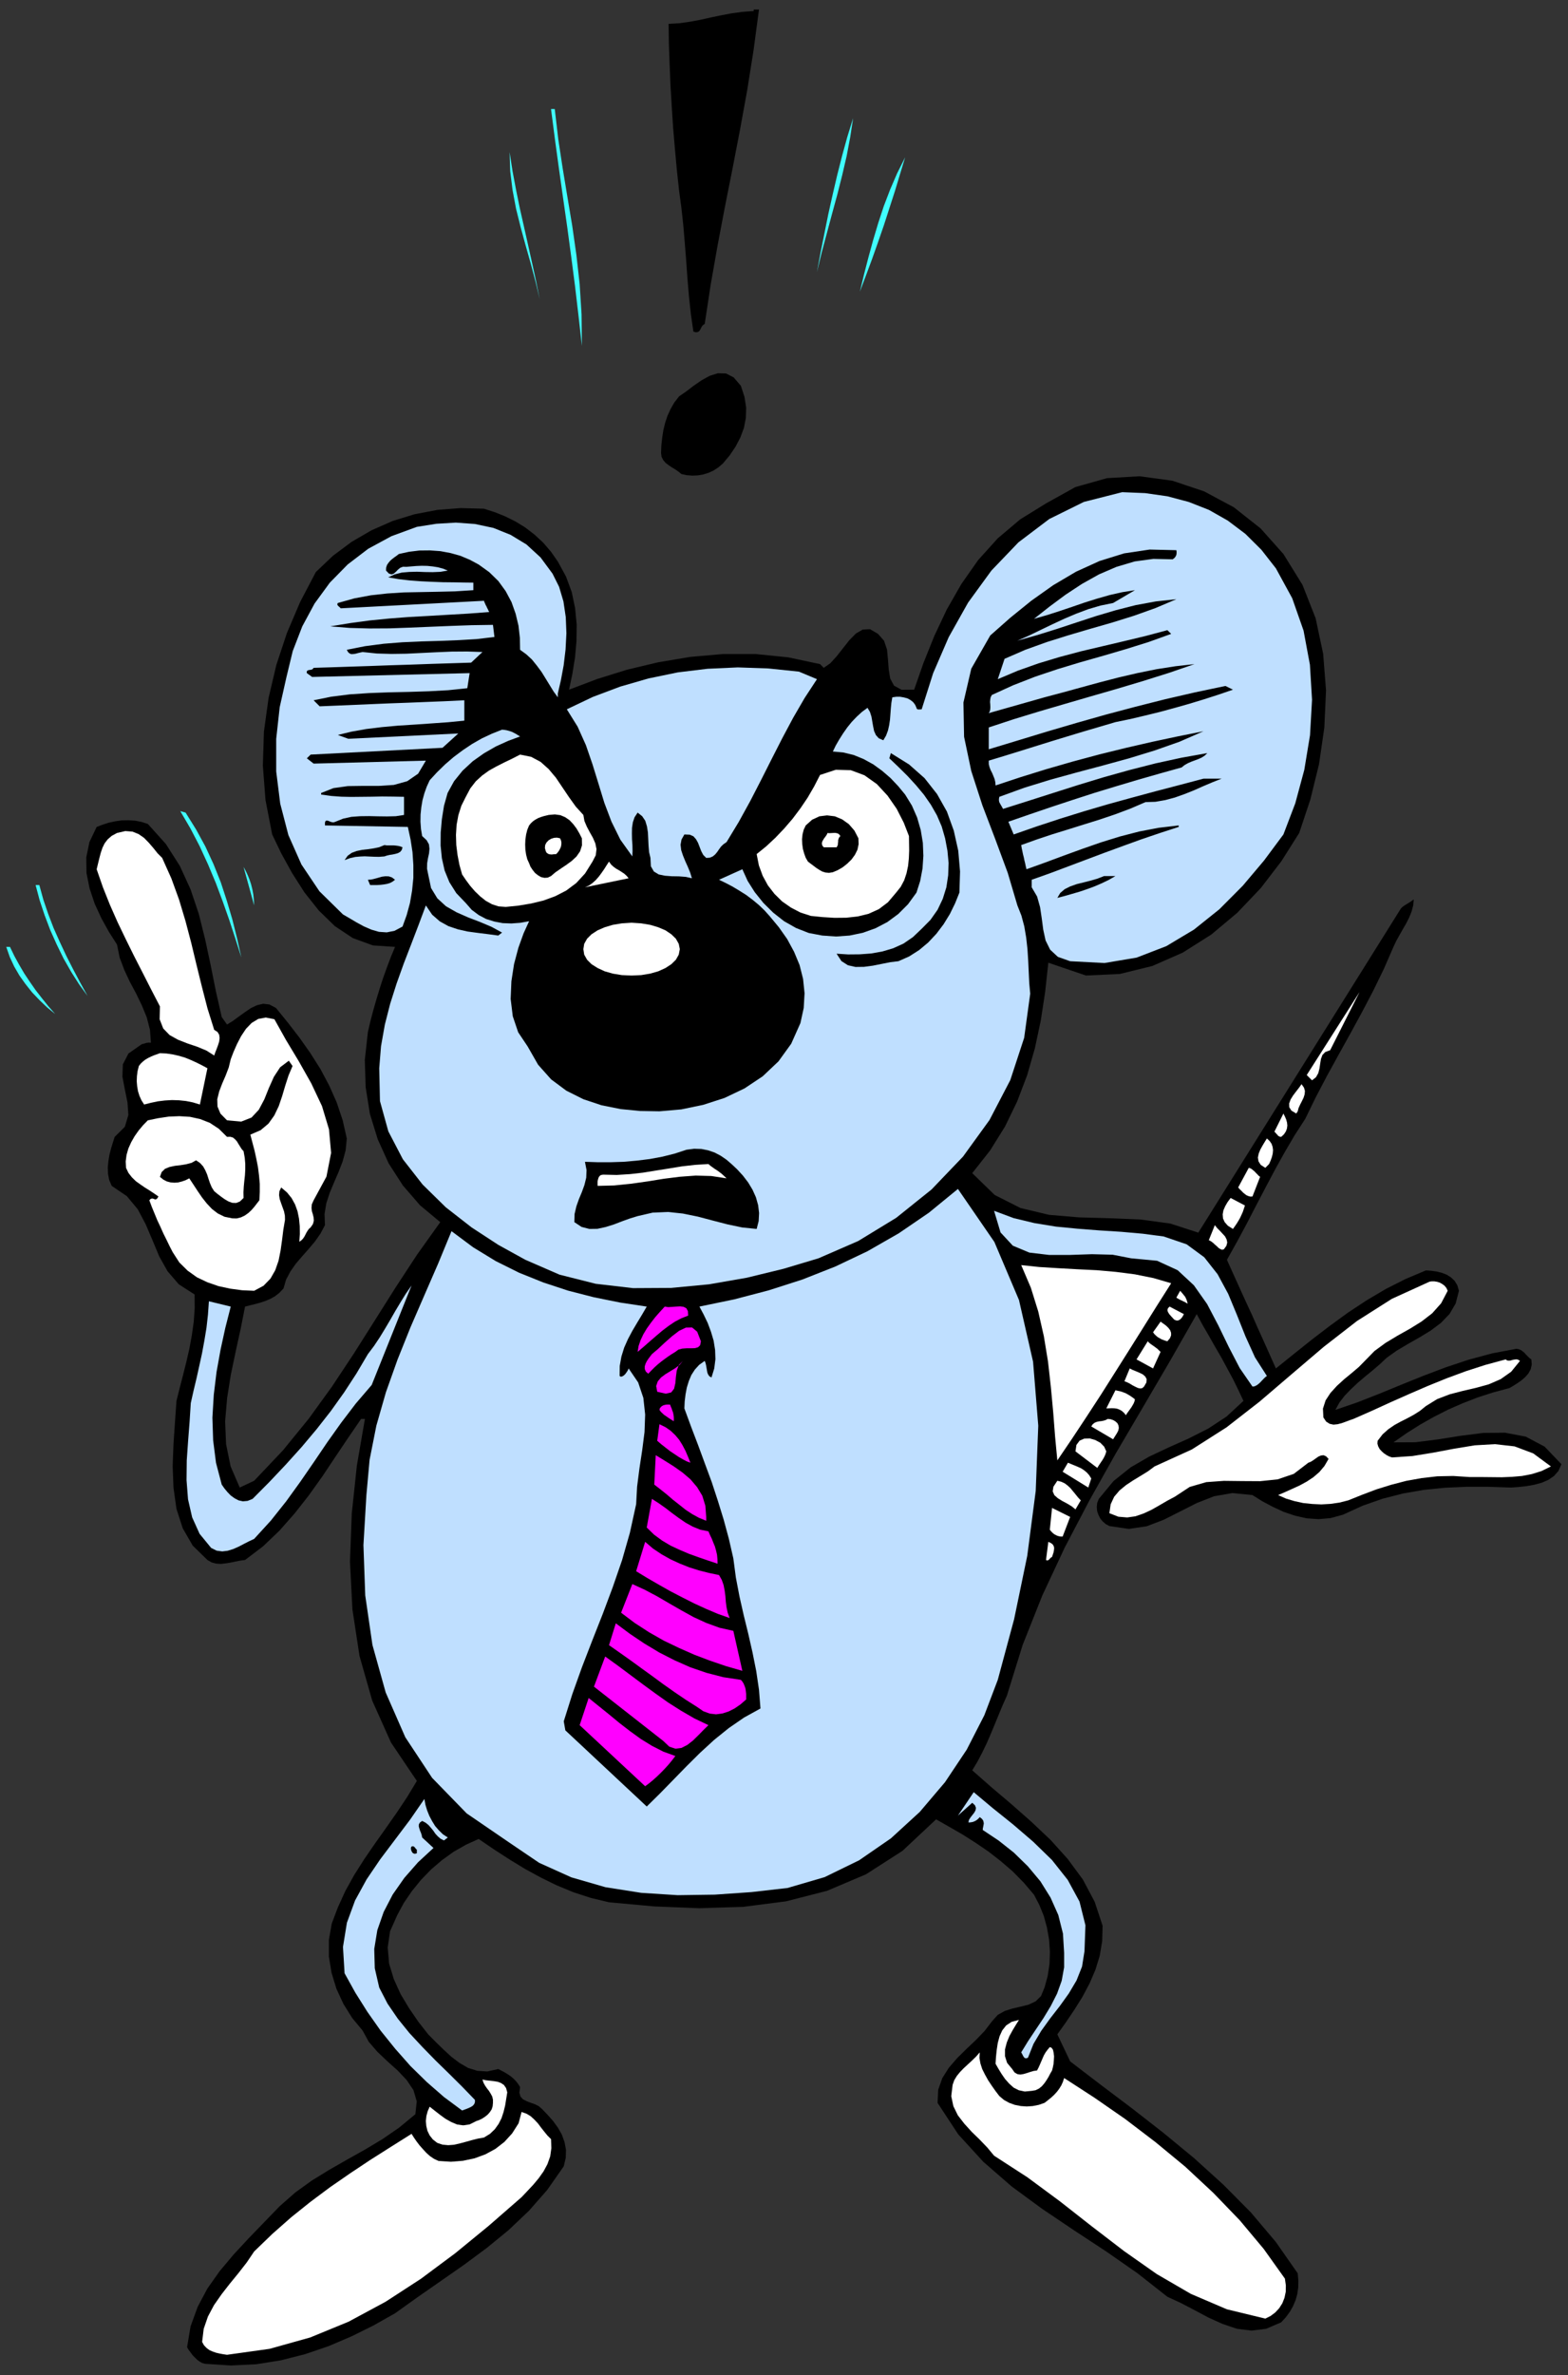 <?xml version="1.0" encoding="UTF-8" standalone="no"?>
<svg
   xmlns:dc="http://purl.org/dc/elements/1.1/"
   xmlns:cc="http://creativecommons.org/ns#"
   xmlns:rdf="http://www.w3.org/1999/02/22-rdf-syntax-ns#"
   xmlns:svg="http://www.w3.org/2000/svg"
   xmlns="http://www.w3.org/2000/svg"
   xmlns:sodipodi="http://sodipodi.sourceforge.net/DTD/sodipodi-0.dtd"
   xmlns:inkscape="http://www.inkscape.org/namespaces/inkscape"
   version="1.0"
   width="1242.399mm"
   height="1880.616mm"
   id="svg157"
   sodipodi:docname="GC000172.WMF">
  <rect width="100%" height="100%" fill="#333333" stroke="none"/>
  <sodipodi:namedview
     pagecolor="#ffffff"
     bordercolor="#666666"
     borderopacity="1"
     objecttolerance="10"
     gridtolerance="10"
     guidetolerance="10"
     inkscape:pageopacity="0"
     inkscape:pageshadow="2"
     inkscape:window-width="640"
     inkscape:window-height="480"
     id="namedview159" />
  <defs
     id="defs3">
    <pattern
       id="WMFhbasepattern"
       patternUnits="userSpaceOnUse"
       width="6"
       height="6"
       x="0"
       y="0" />
  </defs>
  <path
     style="fill:none;stroke:none;"
     d="  M 0,7107.2   L 4695.04,7107.2   L 4695.04,0   L 0,0   z "
     id="path5" />
  <path
     style="fill:#000000;fill-rule:evenodd;fill-opacity:1;stroke:none;"
     d="  M 2272.93,28.568   L 2256.425,152.048   L 2237.381,271.4   L 2216.115,388.214   L 2193.896,503.44   L 2171.043,618.349   L 2149.142,733.575   L 2128.511,850.388   L 2110.419,969.423   L 2105.023,972.915   L 2101.532,977.359   L 2098.993,982.438   L 2096.771,986.882   L 2093.597,991.326   L 2089.788,993.548   L 2084.075,994.5   L 2076.457,992.278   L 2068.839,939.268   L 2063.126,885.94   L 2058.682,832.93   L 2054.874,779.602   L 2050.747,727.226   L 2046.304,674.533   L 2040.59,622.158   L 2033.607,570.1   L 2026.942,508.519   L 2021.229,445.986   L 2015.833,382.817   L 2011.707,319.332   L 2007.898,256.164   L 2005.359,193.313   L 2003.137,131.732   L 2002.184,71.421   L 2034.242,69.517   L 2065.983,65.073   L 2096.771,59.359   L 2127.876,52.376   L 2158.665,46.027   L 2190.405,39.996   L 2222.78,35.552   L 2257.06,33.012   L 2257.06,28.568   L 2272.93,28.568  z "
     id="path7" />
  <path
     style="fill:#40ffff;fill-rule:evenodd;fill-opacity:1;stroke:none;"
     d="  M 1661.293,326.315   L 1671.767,416.465   L 1685.098,504.075   L 1699.381,590.415   L 1713.664,675.803   L 1726.043,762.461   L 1735.882,850.388   L 1741.596,941.172   L 1742.548,1035.131   L 1732.391,944.347   L 1721.917,855.149   L 1710.49,767.222   L 1698.746,679.93   L 1686.368,593.272   L 1673.989,505.662   L 1661.927,417.1   L 1650.183,326.315   L 1661.293,326.315  z "
     id="path9" />
  <path
     style="fill:#40ffff;fill-rule:evenodd;fill-opacity:1;stroke:none;"
     d="  M 2446.55,813.884   L 2457.342,755.795   L 2469.086,697.388   L 2480.83,639.299   L 2493.843,581.21   L 2507.174,524.073   L 2521.775,466.618   L 2537.328,410.116   L 2554.785,353.614   L 2546.215,410.116   L 2535.423,466.936   L 2522.092,524.39   L 2507.492,582.162   L 2491.621,640.251   L 2476.069,698.34   L 2460.516,756.43   L 2446.55,813.884  z "
     id="path11" />
  <path
     style="fill:#40ffff;fill-rule:evenodd;fill-opacity:1;stroke:none;"
     d="  M 1616.221,895.145   L 1603.525,841.818   L 1589.242,788.172   L 1574.006,734.21   L 1559.089,679.612   L 1545.44,624.697   L 1534.966,568.83   L 1527.983,512.645   L 1526.078,455.191   L 1534.966,512.645   L 1545.44,568.195   L 1556.549,622.793   L 1568.611,676.12   L 1580.672,729.766   L 1592.733,783.728   L 1604.795,838.643   L 1616.221,895.145  z "
     id="path13" />
  <path
     style="fill:#40ffff;fill-rule:evenodd;fill-opacity:1;stroke:none;"
     d="  M 2575.099,872.608   L 2587.477,821.185   L 2600.808,769.761   L 2614.774,718.656   L 2630.01,667.55   L 2646.515,617.396   L 2665.559,567.56   L 2686.508,518.994   L 2710.63,470.745   L 2695.395,520.898   L 2680.159,571.369   L 2663.654,622.475   L 2647.149,673.581   L 2629.375,725.004   L 2611.6,775.158   L 2593.191,824.676   L 2575.099,872.608  z "
     id="path15" />
  <path
     style="fill:#000000;fill-rule:evenodd;fill-opacity:1;stroke:none;"
     d="  M 2218.654,1154.484   L 2229.446,1187.496   L 2234.524,1219.556   L 2233.572,1250.664   L 2227.859,1280.502   L 2217.067,1309.388   L 2202.784,1336.687   L 2185.009,1363.033   L 2164.695,1387.158   L 2151.047,1398.903   L 2136.764,1408.108   L 2121.528,1415.091   L 2105.976,1419.853   L 2089.47,1422.71   L 2072.965,1423.345   L 2056.461,1422.075   L 2040.59,1418.583   L 2032.02,1411.6   L 2022.498,1404.934   L 2012.341,1398.903   L 2002.502,1392.237   L 1993.297,1385.253   L 1986.314,1377   L 1981.236,1367.16   L 1979.649,1355.415   L 1980.601,1332.243   L 1983.14,1309.388   L 1986.632,1286.851   L 1992.027,1264.948   L 1999.01,1243.998   L 2008.215,1224   L 2019.324,1204.637   L 2033.607,1186.226   L 2054.239,1171.942   L 2076.774,1154.801   L 2100.58,1138.295   L 2125.337,1124.645   L 2149.777,1117.027   L 2174.217,1117.662   L 2197.07,1129.407   L 2218.654,1154.484  z "
     id="path17" />
  <path
     style="fill:#000000;fill-rule:evenodd;fill-opacity:1;stroke:none;"
     d="  M 3843.445,1657.923   L 3900.578,1750.295   L 3939.936,1850.284   L 3962.472,1956.623   L 3971.041,2066.135   L 3965.963,2177.235   L 3950.093,2286.747   L 3924.066,2392.768   L 3890.738,2492.758   L 3837.414,2577.193   L 3775.521,2657.82   L 3705.057,2731.78   L 3627.293,2796.853   L 3541.911,2850.816   L 3450.816,2890.811   L 3353.691,2914.619   L 3252.121,2919.38   L 3139.443,2880.971   L 3129.921,2968.264   L 3116.907,3053.652   L 3099.133,3137.135   L 3075.962,3217.762   L 3046.126,3296.166   L 3009.625,3371.397   L 2964.871,3443.135   L 2911.547,3510.747   L 2978.837,3576.137   L 3056.283,3615.181   L 3141.347,3635.496   L 3231.173,3643.115   L 3323.22,3645.654   L 3415.267,3649.463   L 3504.458,3661.525   L 3588.57,3688.824   L 4195.446,2718.448   L 4198.303,2715.592   L 4202.112,2712.417   L 4206.555,2709.243   L 4211.951,2706.069   L 4217.03,2702.894   L 4222.743,2699.403   L 4228.139,2695.594   L 4233.852,2691.467   L 4231.948,2710.195   L 4227.186,2727.971   L 4219.886,2746.065   L 4210.999,2763.523   L 4200.842,2780.982   L 4191.002,2798.44   L 4181.163,2816.216   L 4172.91,2833.675   L 4144.027,2900.017   L 4112.286,2965.09   L 4078.641,3029.21   L 4044.044,3092.695   L 4008.812,3156.181   L 3973.898,3219.666   L 3940.253,3283.787   L 3908.83,3348.224   L 3876.455,3398.378   L 3846.302,3449.801   L 3817.101,3502.494   L 3788.852,3555.822   L 3760.603,3609.785   L 3732.671,3663.747   L 3703.787,3717.393   L 3674.269,3770.086   L 3692.678,3811.034   L 3711.088,3851.664   L 3729.497,3892.295   L 3748.224,3932.608   L 3766.316,3973.557   L 3784.725,4014.187   L 3802.817,4054.818   L 3820.909,4095.131   L 3874.233,4052.278   L 3927.874,4009.426   L 3981.833,3968.16   L 4036.744,3928.164   L 4092.607,3891.343   L 4150.057,3857.378   L 4209.095,3827.54   L 4270.036,3801.828   L 4285.589,3802.78   L 4301.459,3805.003   L 4317.329,3808.812   L 4332.247,3814.525   L 4345.261,3822.778   L 4356.37,3833.254   L 4364.305,3846.586   L 4369.066,3862.774   L 4359.227,3900.866   L 4340.817,3932.291   L 4315.107,3958.955   L 4284.637,3981.81   L 4250.674,4002.442   L 4216.077,4022.123   L 4182.432,4042.121   L 4152.597,4063.388   L 4131.965,4082.751   L 4110.382,4101.162   L 4087.846,4119.573   L 4066.263,4137.984   L 4045.631,4157.347   L 4026.905,4176.71   L 4011.034,4197.343   L 3998.973,4219.245   L 4064.676,4196.708   L 4130.378,4170.996   L 4196.081,4144.015   L 4263.053,4117.034   L 4330.025,4091.64   L 4398.902,4068.785   L 4468.731,4050.057   L 4540.782,4036.407   L 4547.765,4037.359   L 4554.113,4039.899   L 4559.508,4043.708   L 4564.904,4048.152   L 4569.665,4053.548   L 4574.744,4058.627   L 4579.822,4063.706   L 4585.853,4068.15   L 4587.123,4083.704   L 4583.949,4097.671   L 4576.966,4110.368   L 4567.444,4121.16   L 4555.7,4131.318   L 4543.321,4139.889   L 4531.26,4147.507   L 4520.468,4153.855   L 4471.905,4166.87   L 4425.564,4181.789   L 4380.493,4199.247   L 4337.008,4218.293   L 4294.476,4239.878   L 4253.214,4263.05   L 4212.586,4288.762   L 4172.91,4316.378   L 4238.613,4316.061   L 4306.22,4307.49   L 4374.462,4296.698   L 4442.069,4288.127   L 4507.137,4287.492   L 4569.031,4299.237   L 4625.529,4329.075   L 4675.996,4381.768   L 4667.108,4401.766   L 4653.778,4417.003   L 4636.638,4428.747   L 4616.641,4437.318   L 4594.105,4443.349   L 4570.935,4447.476   L 4547.447,4450.015   L 4524.912,4451.602   L 4456.987,4449.38   L 4391.284,4449.38   L 4326.534,4452.237   L 4263.688,4458.586   L 4201.794,4469.378   L 4140.853,4484.932   L 4080.863,4505.882   L 4021.826,4532.864   L 3984.69,4543.021   L 3948.506,4546.196   L 3912.956,4543.656   L 3878.677,4536.038   L 3844.715,4524.61   L 3812.34,4509.691   L 3780.599,4492.868   L 3750.763,4474.14   L 3690.774,4468.108   L 3635.863,4477.631   L 3584.126,4497.947   L 3534.611,4523.023   L 3484.778,4548.1   L 3433.994,4567.463   L 3380.353,4575.399   L 3322.268,4566.828   L 3311.476,4561.115   L 3302.271,4553.179   L 3294.653,4543.656   L 3289.258,4532.864   L 3285.449,4521.754   L 3284.497,4509.691   L 3285.766,4497.629   L 3290.527,4485.567   L 3334.646,4432.239   L 3385.749,4391.291   L 3441.612,4358.913   L 3500.331,4331.297   L 3559.369,4304.951   L 3617.771,4275.43   L 3672.999,4239.243   L 3723.784,4192.264   L 3709.183,4161.156   L 3693.313,4128.779   L 3675.856,4096.401   L 3658.081,4063.388   L 3639.037,4030.693   L 3620.31,3997.681   L 3601.583,3965.303   L 3583.809,3932.608   L 3504.14,4072.276   L 3422.885,4210.992   L 3341.312,4349.708   L 3262.913,4489.376   L 3188.641,4630.949   L 3121.351,4774.743   L 3062.631,4922.347   L 3015.338,5074.395   L 3002.642,5102.963   L 2990.898,5131.214   L 2979.154,5159.783   L 2967.41,5188.034   L 2955.031,5216.602   L 2941.7,5244.218   L 2927.417,5271.517   L 2911.547,5297.864   L 2969.632,5348.97   L 3029.621,5399.758   L 3088.976,5452.133   L 3146.108,5506.096   L 3197.845,5563.55   L 3242.917,5624.814   L 3278.148,5691.156   L 3301.954,5762.895   L 3300.684,5808.922   L 3293.384,5852.727   L 3280.37,5894.945   L 3262.913,5935.575   L 3241.647,5975.571   L 3217.842,6013.663   L 3192.45,6051.436   L 3166.422,6087.94   L 3204.828,6168.885   L 3296.558,6239.036   L 3390.51,6309.822   L 3484.144,6382.831   L 3575.874,6458.378   L 3663.477,6537.735   L 3746.002,6620.901   L 3820.592,6709.146   L 3886.295,6803.105   L 3888.199,6825.007   L 3887.882,6845.322   L 3885.025,6865.003   L 3879.947,6883.414   L 3872.329,6901.19   L 3862.807,6918.013   L 3850.745,6934.52   L 3836.78,6949.756   L 3791.708,6969.119   L 3747.907,6974.515   L 3704.422,6969.119   L 3661.89,6954.835   L 3619.358,6935.789   L 3577.778,6913.569   L 3536.515,6891.984   L 3495.888,6873.256   L 3406.697,6803.105   L 3312.746,6737.715   L 3216.572,6674.546   L 3121.351,6610.426   L 3029.621,6543.132   L 2944.874,6469.488   L 2869.65,6387.275   L 2807.756,6292.999   L 2809.66,6253.638   L 2822.039,6218.721   L 2841.718,6187.613   L 2866.793,6158.727   L 2894.09,6131.745   L 2922.339,6105.082   L 2948.366,6078.1   L 2970.267,6049.532   L 2987.724,6029.851   L 3009.307,6017.789   L 3032.795,6010.488   L 3057.553,6004.775   L 3080.406,5999.061   L 3101.354,5989.221   L 3117.542,5973.349   L 3128.016,5947.955   L 3137.539,5913.355   L 3142.934,5877.486   L 3144.204,5840.982   L 3141.665,5804.16   L 3135.317,5768.291   L 3125.795,5733.374   L 3112.464,5700.679   L 3096.593,5670.206   L 3065.805,5634.019   L 3032.795,5600.372   L 2996.929,5569.582   L 2959.792,5540.696   L 2921.069,5514.349   L 2882.028,5489.59   L 2842.353,5466.735   L 2803.312,5444.515   L 2702.695,5538.791   L 2593.508,5608.943   L 2476.703,5658.461   L 2353.868,5689.887   L 2225.637,5706.393   L 2093.914,5710.519   L 1959.335,5705.123   L 1823.803,5692.743   L 1769.527,5679.729   L 1717.791,5662.905   L 1667.641,5642.272   L 1619.078,5618.465   L 1571.467,5592.436   L 1525.126,5564.185   L 1479.103,5534.347   L 1433.397,5503.239   L 1395.625,5520.38   L 1358.806,5541.331   L 1323.892,5566.407   L 1291.199,5594.341   L 1260.729,5625.766   L 1233.432,5659.413   L 1209.309,5694.648   L 1189.63,5731.152   L 1168.047,5779.718   L 1161.064,5827.967   L 1165.19,5875.899   L 1179.156,5922.243   L 1199.787,5967.636   L 1225.497,6010.488   L 1253.428,6051.119   L 1282.312,6087.94   L 1304.848,6110.795   L 1328.018,6133.333   L 1351.506,6154.918   L 1376.264,6173.646   L 1401.974,6188.565   L 1429.588,6197.136   L 1459.424,6199.04   L 1492.116,6191.739   L 1501.321,6196.501   L 1510.526,6201.262   L 1519.73,6206.976   L 1528.935,6213.007   L 1537.188,6219.99   L 1544.805,6227.609   L 1551.471,6236.179   L 1557.501,6245.702   L 1555.28,6262.526   L 1558.771,6274.27   L 1566.389,6282.524   L 1577.18,6287.92   L 1589.242,6292.681   L 1601.938,6297.125   L 1613.364,6302.839   L 1622.887,6311.092   L 1640.026,6328.868   L 1656.532,6347.596   L 1670.815,6367.277   L 1682.559,6387.909   L 1690.494,6410.129   L 1694.937,6432.984   L 1694.303,6457.426   L 1688.272,6482.82   L 1638.757,6553.607   L 1583.529,6616.457   L 1522.904,6673.912   L 1458.471,6726.605   L 1390.864,6776.758   L 1321.67,6825.007   L 1251.841,6873.573   L 1182.965,6922.775   L 1118.214,6959.279   L 1052.194,6991.974   L 983.635,7021.177   L 913.806,7044.984   L 841.438,7063.395   L 767.8,7075.14   L 691.623,7078.949   L 614.177,7073.87   L 605.607,7071.648   L 597.989,7067.204   L 590.371,7061.808   L 583.706,7055.142   L 576.723,7048.158   L 571.01,7040.223   L 564.979,7032.287   L 560.218,7024.351   L 570.692,6961.818   L 591.958,6903.412   L 621.16,6848.497   L 657.979,6796.439   L 699.558,6746.92   L 744.63,6698.354   L 790.971,6650.422   L 837.629,6602.173   L 884.605,6560.907   L 934.437,6525.038   L 986.174,6493.295   L 1038.863,6463.14   L 1091.552,6433.619   L 1144.241,6402.194   L 1195.026,6367.277   L 1243.906,6326.963   L 1248.033,6288.555   L 1238.193,6254.907   L 1217.879,6224.752   L 1190.9,6196.183   L 1160.429,6168.885   L 1130.276,6140.316   L 1104.248,6110.16   L 1085.839,6076.513   L 1054.734,6039.057   L 1028.389,5996.839   L 1007.44,5951.447   L 992.84,5903.515   L 984.905,5854.949   L 984.905,5805.43   L 993.475,5756.546   L 1011.567,5708.615   L 1034.102,5659.096   L 1061.082,5610.53   L 1090.918,5563.55   L 1122.975,5516.889   L 1155.668,5470.862   L 1188.361,5424.2   L 1219.466,5377.538   L 1248.35,5329.606   L 1170.903,5214.698   L 1114.723,5089.314   L 1076.634,4955.677   L 1055.368,4816.009   L 1048.068,4673.167   L 1053.464,4529.055   L 1068.699,4385.895   L 1092.822,4246.227   L 1081.395,4246.227   L 1042.672,4302.729   L 1004.266,4359.866   L 965.543,4417.955   L 925.233,4474.457   L 882.383,4529.055   L 836.994,4580.478   L 787.797,4627.457   L 733.838,4668.405   L 718.92,4670.31   L 704.637,4673.167   L 689.719,4676.341   L 675.436,4678.563   L 661.153,4680.15   L 647.187,4679.198   L 633.856,4675.706   L 621.16,4668.405   L 577.04,4625.235   L 547.205,4573.494   L 528.478,4515.405   L 519.59,4452.555   L 517.051,4387.164   L 519.59,4320.822   L 524.034,4255.432   L 528.478,4192.264   L 538,4154.173   L 548.157,4115.129   L 557.996,4075.768   L 567.201,4035.772   L 574.501,3995.776   L 580.215,3955.463   L 583.071,3914.832   L 582.754,3873.884   L 535.461,3843.411   L 501.816,3804.368   L 476.741,3759.61   L 456.744,3711.679   L 436.43,3664.065   L 412.625,3618.99   L 379.933,3579.629   L 334.544,3548.839   L 326.926,3531.063   L 323.435,3512.334   L 322.8,3493.289   L 324.704,3473.926   L 327.878,3455.198   L 332.639,3436.787   L 338.035,3419.011   L 343.431,3402.187   L 373.902,3372.032   L 384.376,3336.797   L 381.837,3299.341   L 373.902,3260.297   L 366.602,3221.888   L 367.871,3185.384   L 384.694,3152.689   L 424.687,3124.756   L 427.861,3124.121   L 431.352,3123.168   L 434.526,3122.216   L 438.335,3120.946   L 441.509,3120.629   L 445,3119.994   L 448.174,3120.312   L 451.983,3120.312   L 449.127,3081.903   L 439.605,3044.764   L 425.004,3009.212   L 407.864,2973.66   L 389.137,2938.743   L 372.315,2902.874   L 358.349,2865.735   L 350.414,2826.691   L 326.291,2788.917   L 303.438,2747.652   L 283.442,2704.164   L 268.206,2658.455   L 259.002,2612.428   L 258.367,2565.766   L 267.889,2519.739   L 289.472,2474.664   L 306.93,2467.998   L 325.657,2461.967   L 345.018,2457.84   L 365.015,2454.984   L 385.011,2454.666   L 405.008,2455.936   L 424.052,2459.745   L 442.779,2465.776   L 496.737,2525.77   L 538.635,2591.477   L 570.692,2661.629   L 595.45,2735.272   L 614.494,2811.772   L 630.999,2888.907   L 646.552,2966.677   L 664.009,3043.494   L 679.879,3066.032   L 697.337,3055.239   L 715.111,3042.224   L 733.203,3029.21   L 751.295,3016.83   L 769.387,3008.26   L 788.114,3003.816   L 806.841,3006.038   L 826.52,3016.513   L 862.069,3060.318   L 896.666,3105.075   L 929.359,3151.419   L 959.512,3199.034   L 985.857,3248.552   L 1008.393,3299.341   L 1026.167,3352.351   L 1038.546,3406.948   L 1035.054,3442.5   L 1026.167,3475.513   L 1013.788,3507.573   L 1000.457,3538.363   L 987.444,3569.471   L 977.287,3600.579   L 971.891,3632.957   L 973.161,3666.287   L 959.512,3691.998   L 943.007,3715.488   L 923.963,3738.025   L 904.919,3759.61   L 885.875,3781.83   L 869.687,3805.003   L 856.673,3829.444   L 849.056,3855.791   L 836.36,3869.123   L 823.346,3879.28   L 809.063,3887.216   L 794.78,3893.247   L 779.544,3898.326   L 764.309,3902.453   L 749.073,3906.262   L 733.838,3910.071   L 720.824,3976.096   L 705.907,4044.025   L 691.306,4113.542   L 680.197,4183.376   L 674.166,4253.21   L 677.023,4321.774   L 690.671,4388.434   L 717.968,4451.602   L 761.135,4431.287   L 847.469,4340.185   L 924.598,4245.592   L 994.427,4149.094   L 1059.812,4050.374   L 1122.341,3951.654   L 1184.869,3852.617   L 1249.302,3754.214   L 1318.496,3657.399   L 1257.872,3606.928   L 1206.453,3547.569   L 1163.92,3481.544   L 1131.228,3409.488   L 1107.74,3333.305   L 1095.044,3253.631   L 1092.505,3171.735   L 1101.709,3088.569   L 1109.327,3055.874   L 1117.897,3023.179   L 1127.102,2991.119   L 1136.941,2958.741   L 1147.098,2927.316   L 1158.525,2895.573   L 1170.269,2864.465   L 1182.965,2833.675   L 1116.627,2829.231   L 1056.638,2807.328   L 1002.679,2771.459   L 954.751,2724.797   L 911.902,2670.834   L 874.765,2612.745   L 842.39,2554.021   L 815.093,2497.202   L 795.097,2394.355   L 787.162,2291.509   L 790.336,2189.614   L 804.302,2088.672   L 827.472,1990.27   L 859.213,1894.407   L 898.888,1801.401   L 945.864,1711.886   L 996.966,1663.32   L 1053.147,1621.419   L 1112.818,1586.82   L 1176.299,1558.886   L 1241.685,1538.888   L 1309.926,1525.874   L 1379.12,1520.477   L 1449.267,1522.382   L 1481.007,1532.54   L 1512.747,1545.237   L 1543.536,1560.473   L 1573.054,1578.567   L 1600.668,1599.834   L 1626.696,1623.959   L 1649.866,1650.94   L 1670.497,1680.461   L 1694.937,1725.218   L 1712.077,1771.562   L 1722.234,1819.811   L 1726.995,1869.013   L 1726.36,1918.849   L 1721.917,1968.05   L 1713.982,2016.934   L 1704.142,2063.913   L 1787.937,2032.17   L 1877.445,2004.237   L 1970.761,1982.017   L 2067.252,1965.828   L 2164.695,1957.257   L 2262.773,1957.257   L 2360.216,1967.098   L 2455.755,1987.413   L 2466.864,1998.523   L 2486.543,1984.874   L 2505.587,1963.924   L 2524.631,1939.799   L 2543.676,1915.675   L 2563.037,1895.994   L 2583.669,1883.932   L 2605.57,1882.979   L 2629.375,1896.946   L 2647.467,1917.579   L 2656.354,1943.926   L 2659.211,1973.764   L 2661.433,2003.284   L 2665.876,2030.583   L 2677.303,2051.851   L 2699.838,2064.231   L 2737.61,2063.913   L 2765.541,1983.921   L 2797.916,1903.295   L 2835.37,1823.938   L 2879.172,1747.438   L 2929.322,1676.017   L 2988.041,1610.944   L 3055.331,1554.125   L 3132.46,1506.511   L 3220.381,1457.627   L 3314.967,1430.963   L 3412.728,1425.249   L 3510.806,1438.581   L 3605.709,1470.324   L 3695.217,1518.255   L 3775.203,1581.423   L 3843.445,1657.923  z "
     id="path19" />
  <path
     style="fill:#bfdfff;fill-rule:evenodd;fill-opacity:1;stroke:none;"
     d="  M 3820.909,1700.776   L 3869.79,1790.291   L 3903.752,1887.106   L 3922.796,1989.318   L 3929.144,2094.069   L 3923.113,2200.09   L 3905.974,2303.888   L 3878.994,2403.878   L 3843.445,2497.202   L 3785.36,2575.289   L 3721.562,2650.836   L 3651.733,2720.988   L 3575.556,2781.934   L 3492.714,2831.453   L 3403.84,2865.735   L 3307.667,2881.924   L 3204.828,2876.527   L 3168.009,2863.513   L 3144.839,2841.928   L 3131.191,2814.311   L 3124.208,2782.251   L 3119.764,2748.604   L 3114.686,2714.639   L 3105.798,2682.897   L 3089.611,2655.28   L 3089.611,2632.743   L 3144.204,2613.38   L 3199.115,2592.747   L 3254.026,2572.114   L 3308.937,2551.482   L 3363.53,2531.484   L 3418.758,2511.486   L 3473.987,2492.758   L 3529.85,2474.664   L 3529.85,2470.22   L 3469.861,2477.204   L 3411.776,2488.314   L 3354.008,2503.233   L 3297.51,2520.691   L 3241.012,2540.372   L 3185.149,2560.687   L 3129.604,2581.32   L 3074.058,2601.318   L 3071.836,2592.43   L 3069.932,2583.224   L 3067.71,2574.336   L 3065.805,2565.131   L 3063.583,2556.561   L 3061.679,2547.355   L 3059.775,2538.467   L 3058.188,2528.944   L 3104.211,2512.438   L 3150.869,2496.884   L 3198.163,2482.282   L 3245.773,2467.363   L 3292.749,2452.762   L 3339.725,2436.89   L 3385.431,2419.749   L 3430.503,2400.386   L 3460.338,2399.434   L 3489.54,2394.355   L 3518.106,2386.737   L 3546.672,2376.579   L 3574.604,2365.469   L 3602.535,2353.09   L 3630.15,2341.345   L 3658.398,2330.235   L 3604.122,2330.235   L 3532.072,2349.28   L 3460.338,2368.009   L 3388.605,2387.372   L 3317.189,2407.052   L 3245.773,2428.002   L 3175.31,2449.905   L 3104.846,2473.077   L 3035.652,2497.202   L 3019.782,2459.11   L 3083.897,2436.89   L 3148.33,2414.988   L 3212.763,2393.72   L 3277.514,2372.77   L 3342.264,2353.09   L 3407.332,2333.726   L 3472.717,2314.998   L 3538.737,2296.587   L 3547.307,2289.604   L 3557.464,2283.89   L 3567.621,2279.446   L 3578.73,2275.32   L 3588.887,2271.511   L 3598.727,2267.067   L 3607.614,2261.353   L 3615.549,2253.735   L 3537.468,2267.702   L 3460.338,2284.525   L 3383.209,2304.206   L 3307.032,2325.473   L 3230.538,2348.646   L 3154.678,2372.77   L 3079.136,2396.894   L 3003.912,2420.702   L 3001.69,2416.892   L 2999.468,2412.766   L 2996.929,2408.639   L 2994.707,2404.513   L 2992.485,2400.386   L 2991.533,2395.625   L 2991.533,2390.546   L 2992.802,2384.515   L 3068.027,2357.216   L 3145.474,2333.409   L 3223.872,2311.824   L 3302.589,2290.874   L 3380.353,2269.606   L 3457.164,2246.116   L 3532.072,2219.77   L 3604.122,2188.345   L 3527.628,2203.581   L 3450.182,2220.087   L 3371.465,2238.181   L 3292.749,2257.544   L 3213.398,2278.811   L 3134.999,2301.349   L 3057.235,2325.473   L 2981.376,2350.55   L 2980.741,2341.027   L 2978.519,2331.504   L 2975.028,2322.617   L 2971.219,2313.411   L 2966.775,2304.84   L 2963.284,2295.635   L 2961.062,2286.43   L 2961.062,2276.272   L 3006.133,2262.623   L 3052.474,2248.338   L 3099.133,2233.737   L 3147.061,2218.818   L 3194.989,2204.216   L 3243.234,2189.614   L 3291.797,2175.33   L 3340.36,2161.046   L 3384.796,2151.84   L 3429.233,2141.365   L 3473.352,2130.573   L 3517.789,2118.511   L 3561.59,2106.131   L 3605.392,2092.799   L 3648.876,2078.832   L 3692.361,2063.913   L 3669.825,2052.803   L 3579.048,2071.849   L 3489.54,2092.482   L 3400.349,2115.019   L 3311.793,2138.508   L 3223.238,2163.585   L 3135.634,2189.297   L 3048.031,2215.961   L 2961.062,2242.307   L 2961.062,2176.917   L 3037.239,2151.84   L 3114.368,2128.351   L 3191.497,2105.814   L 3268.944,2083.276   L 3346.073,2061.056   L 3423.52,2037.884   L 3500.331,2013.76   L 3577.143,1987.413   L 3520.328,1993.762   L 3463.512,2002.65   L 3407.015,2014.077   L 3350.834,2027.091   L 3294.336,2041.693   L 3238.473,2056.93   L 3182.927,2072.166   L 3128.016,2086.768   L 2961.062,2134.065   L 2964.236,2128.668   L 2965.506,2122.32   L 2965.823,2115.654   L 2965.506,2108.035   L 2964.871,2100.735   L 2965.506,2093.116   L 2966.775,2086.45   L 2970.267,2079.785   L 3034.382,2050.581   L 3100.402,2024.87   L 3167.692,2002.332   L 3235.934,1981.699   L 3304.176,1962.336   L 3372.418,1942.338   L 3440.342,1921.071   L 3507.314,1896.946   L 3495.888,1885.836   L 3431.772,1902.977   L 3367.022,1918.531   L 3302.271,1933.768   L 3237.521,1949.004   L 3173.088,1966.146   L 3109.924,1985.191   L 3048.031,2007.094   L 2988.041,2032.488   L 3008.355,1971.542   L 3070.566,1944.56   L 3134.999,1921.388   L 3199.75,1901.073   L 3265.452,1881.71   L 3330.838,1862.982   L 3395.905,1842.666   L 3460.021,1819.811   L 3522.867,1793.148   L 3461.291,1799.813   L 3400.984,1810.923   L 3341.312,1826.16   L 3282.275,1843.619   L 3223.238,1862.982   L 3164.518,1882.345   L 3105.481,1900.755   L 3046.761,1917.262   L 3080.723,1902.342   L 3115.638,1885.519   L 3150.552,1868.695   L 3186.736,1851.872   L 3222.603,1836.635   L 3259.104,1822.986   L 3295.923,1812.193   L 3333.377,1804.575   L 3398.762,1766.166   L 3360.674,1772.197   L 3322.903,1780.768   L 3285.131,1791.56   L 3247.678,1803.305   L 3209.907,1816.32   L 3172.136,1829.017   L 3134.365,1841.079   L 3096.593,1851.872   L 3142.934,1815.367   L 3190.862,1779.816   L 3240.06,1747.438   L 3291.162,1718.87   L 3343.534,1696.332   L 3398.127,1680.143   L 3453.99,1672.525   L 3511.758,1673.795   L 3515.249,1671.255   L 3518.423,1668.399   L 3520.328,1665.542   L 3522.232,1662.05   L 3523.184,1658.558   L 3523.502,1654.749   L 3523.502,1650.94   L 3522.867,1646.496   L 3442.881,1644.591   L 3366.387,1656.019   L 3292.749,1678.874   L 3222.285,1710.934   L 3154.044,1751.247   L 3088.658,1797.591   L 3025.495,1848.697   L 2965.506,1901.708   L 2908.69,2001.062   L 2885.202,2102.322   L 2887.107,2204.851   L 2908.69,2307.38   L 2942.018,2410.226   L 2980.741,2511.803   L 3017.877,2612.11   L 3046.761,2709.561   L 3058.822,2740.034   L 3067.392,2772.094   L 3073.106,2805.741   L 3076.914,2840.023   L 3079.136,2874.94   L 3080.723,2909.222   L 3082.31,2942.552   L 3085.167,2973.66   L 3067.075,3105.71   L 3025.495,3232.363   L 2963.284,3351.716   L 2883.933,3461.229   L 2789.664,3559.631   L 2683.968,3644.384   L 2570.02,3713.901   L 2450.994,3765.642   L 2345.933,3797.067   L 2236.429,3823.731   L 2123.433,3843.411   L 2009.485,3854.204   L 1895.537,3854.839   L 1783.811,3841.824   L 1675.576,3814.525   L 1573.372,3770.086   L 1492.751,3725.646   L 1412.448,3673.27   L 1335.001,3612.959   L 1265.49,3544.712   L 1206.453,3469.164   L 1162.968,3385.681   L 1137.893,3295.214   L 1135.671,3196.812   L 1141.067,3130.787   L 1152.494,3066.349   L 1168.364,3004.133   L 1187.726,2943.187   L 1208.992,2883.828   L 1231.527,2825.421   L 1253.746,2767.332   L 1275.329,2709.561   L 1294.056,2737.177   L 1316.909,2757.175   L 1342.619,2771.459   L 1370.868,2780.982   L 1400.387,2787.648   L 1430.857,2791.774   L 1461.645,2795.583   L 1492.116,2799.71   L 1503.543,2790.822   L 1472.12,2773.681   L 1437.523,2759.079   L 1401.974,2745.43   L 1367.376,2730.193   L 1335.636,2712.1   L 1309.609,2688.293   L 1290.882,2657.502   L 1282.312,2616.872   L 1278.821,2599.731   L 1279.138,2583.542   L 1281.677,2568.305   L 1284.851,2553.704   L 1286.121,2540.054   L 1284.534,2526.722   L 1277.551,2514.343   L 1264.22,2501.963   L 1260.729,2481.013   L 1259.142,2459.11   L 1259.459,2437.525   L 1261.681,2415.94   L 1265.172,2394.99   L 1270.886,2374.04   L 1277.869,2354.359   L 1286.756,2334.996   L 1308.657,2311.189   L 1332.779,2287.699   L 1358.172,2265.797   L 1385.786,2245.164   L 1413.717,2226.436   L 1443.236,2209.612   L 1473.072,2195.646   L 1503.543,2183.583   L 1510.526,2184.218   L 1517.826,2185.488   L 1524.809,2187.392   L 1531.792,2189.614   L 1538.457,2192.789   L 1545.123,2196.28   L 1551.153,2200.09   L 1557.501,2203.899   L 1521.635,2217.231   L 1485.133,2233.737   L 1449.267,2254.37   L 1415.622,2278.177   L 1385.151,2306.428   L 1359.759,2337.853   L 1340.397,2373.087   L 1329.605,2411.496   L 1323.257,2451.492   L 1319.766,2491.17   L 1319.448,2530.214   L 1323.257,2568.305   L 1331.51,2605.127   L 1345.793,2640.044   L 1366.424,2672.739   L 1394.991,2702.577   L 1412.765,2722.892   L 1433.714,2738.446   L 1455.932,2750.191   L 1480.372,2757.809   L 1505.447,2762.571   L 1531.474,2763.523   L 1557.819,2761.619   L 1584.481,2756.857   L 1567.976,2793.044   L 1552.423,2836.214   L 1539.409,2885.098   L 1531.474,2936.521   L 1529.253,2989.532   L 1535.601,3041.272   L 1551.788,3089.204   L 1580.037,3131.421   L 1611.46,3186.336   L 1650.501,3230.142   L 1696.207,3264.106   L 1746.992,3289.5   L 1801.268,3307.594   L 1858.4,3319.021   L 1916.485,3324.735   L 1974.888,3325.687   L 2040.273,3319.973   L 2105.976,3306.324   L 2169.774,3285.691   L 2229.763,3257.123   L 2284.039,3220.936   L 2331.332,3176.179   L 2369.421,3123.486   L 2397.035,3061.588   L 2406.874,3016.513   L 2409.414,2972.39   L 2404.97,2929.538   L 2394.496,2887.955   L 2377.991,2848.276   L 2357.36,2810.185   L 2332.285,2774.633   L 2304.353,2740.986   L 2289.435,2724.48   L 2272.613,2708.291   L 2254.203,2693.054   L 2234.842,2678.453   L 2214.21,2665.438   L 2193.579,2653.058   L 2172.948,2642.266   L 2153.269,2632.743   L 2223.098,2601.318   L 2238.968,2636.235   L 2260.234,2669.882   L 2285.944,2701.942   L 2315.462,2731.146   L 2348.155,2756.857   L 2384.021,2777.173   L 2422.11,2792.092   L 2462.42,2799.71   L 2503.683,2802.567   L 2544.311,2799.71   L 2583.986,2791.457   L 2622.075,2777.807   L 2657.306,2759.397   L 2689.999,2735.272   L 2719.2,2706.069   L 2744.592,2671.152   L 2755.702,2636.235   L 2762.684,2599.096   L 2765.224,2561.004   L 2763.637,2522.278   L 2757.289,2483.87   L 2746.497,2446.413   L 2730.944,2410.861   L 2710.63,2377.849   L 2689.682,2352.455   L 2666.828,2328.33   L 2641.753,2306.745   L 2615.092,2287.382   L 2586.208,2271.511   L 2556.689,2259.448   L 2525.584,2251.83   L 2494.161,2248.973   L 2502.731,2231.197   L 2513.205,2213.104   L 2524.631,2195.011   L 2537.328,2176.917   L 2550.659,2160.411   L 2565.577,2144.857   L 2581.129,2130.573   L 2597.952,2118.193   L 2605.252,2130.573   L 2609.696,2144.54   L 2612.235,2159.141   L 2614.774,2173.743   L 2617.631,2187.71   L 2623.027,2199.772   L 2631.597,2209.295   L 2645.245,2215.326   L 2653.497,2201.359   L 2659.211,2186.123   L 2662.702,2170.569   L 2665.241,2153.745   L 2666.511,2137.239   L 2667.781,2120.098   L 2669.368,2103.591   L 2672.224,2086.768   L 2683.968,2085.181   L 2695.712,2085.181   L 2706.821,2087.085   L 2717.613,2089.942   L 2726.818,2095.021   L 2734.753,2101.369   L 2740.466,2108.988   L 2744.592,2118.193   L 2745.227,2120.733   L 2746.814,2122.002   L 2748.401,2122.955   L 2750.623,2122.955   L 2752.528,2123.272   L 2755.067,2122.955   L 2757.289,2122.955   L 2760.145,2122.637   L 2794.425,2014.712   L 2841.083,1906.786   L 2899.168,1803.305   L 2968.997,1707.442   L 3049.935,1623.006   L 3142.3,1553.172   L 3245.773,1502.067   L 3360.674,1472.863   L 3429.55,1475.72   L 3496.205,1485.243   L 3559.686,1502.067   L 3620.31,1525.874   L 3676.808,1557.934   L 3729.497,1597.612   L 3777.425,1645.226   L 3820.909,1700.776  z "
     id="path21" />
  <path
     style="fill:#bfdfff;fill-rule:evenodd;fill-opacity:1;stroke:none;"
     d="  M 1654.627,1716.648   L 1674.306,1756.008   L 1687.32,1799.813   L 1694.303,1846.793   L 1696.207,1895.042   L 1693.668,1943.926   L 1687.955,1991.222   L 1679.702,2035.662   L 1670.497,2075.34   L 1670.497,2086.768   L 1657.801,2069.309   L 1646.057,2050.264   L 1633.996,2030.583   L 1621.617,2010.585   L 1607.651,1991.857   L 1593.051,1973.764   L 1576.228,1958.21   L 1557.501,1944.56   L 1556.867,1909.008   L 1552.74,1872.504   L 1544.17,1836.635   L 1531.792,1801.718   L 1514.334,1769.023   L 1492.434,1738.867   L 1465.137,1712.204   L 1433.397,1689.349   L 1406.735,1675.064   L 1378.803,1663.32   L 1349.284,1655.067   L 1318.814,1649.353   L 1287.391,1647.131   L 1255.968,1647.448   L 1224.862,1651.257   L 1194.391,1657.923   L 1188.361,1662.685   L 1182.013,1667.129   L 1175.347,1672.208   L 1168.999,1677.604   L 1163.286,1684.27   L 1158.842,1690.936   L 1156.303,1698.872   L 1155.985,1707.442   L 1164.873,1716.648   L 1172.49,1718.87   L 1179.156,1716.648   L 1185.504,1711.251   L 1191.535,1704.903   L 1198.517,1699.189   L 1206.77,1696.015   L 1216.927,1696.332   L 1231.527,1695.062   L 1247.08,1693.793   L 1262.95,1693.158   L 1279.456,1693.475   L 1295.326,1695.062   L 1311.513,1697.602   L 1326.749,1701.728   L 1341.032,1707.442   L 1318.814,1711.251   L 1295.96,1712.204   L 1272.473,1711.886   L 1248.985,1710.934   L 1225.497,1711.569   L 1203.279,1713.473   L 1182.013,1718.87   L 1162.651,1727.757   L 1193.756,1733.154   L 1226.449,1736.963   L 1259.776,1739.502   L 1293.421,1741.089   L 1326.431,1742.359   L 1358.489,1742.677   L 1388.96,1743.311   L 1417.526,1743.629   L 1417.526,1766.166   L 1362.615,1769.658   L 1309.926,1770.928   L 1259.142,1771.88   L 1209.309,1772.832   L 1159.794,1776.006   L 1110.914,1781.403   L 1061.399,1790.608   L 1011.567,1804.575   L 1010.297,1807.432   L 1010.297,1809.654   L 1011.249,1811.558   L 1013.154,1813.463   L 1015.058,1815.367   L 1017.28,1817.272   L 1018.867,1818.859   L 1020.454,1820.446   L 1449.267,1797.909   L 1450.854,1802.353   L 1452.758,1806.479   L 1454.662,1810.923   L 1456.884,1814.733   L 1458.789,1819.177   L 1461.011,1823.303   L 1462.915,1827.747   L 1465.137,1831.556   L 1401.656,1836.318   L 1341.349,1839.809   L 1281.995,1843.301   L 1224.227,1846.475   L 1166.46,1850.919   L 1108.375,1856.633   L 1049.338,1864.569   L 989.031,1874.409   L 1047.433,1879.17   L 1106.788,1880.757   L 1166.46,1880.44   L 1227.401,1878.218   L 1288.343,1875.679   L 1350.237,1873.139   L 1412.765,1870.917   L 1476.246,1869.965   L 1480.69,1906.152   L 1427.683,1912.5   L 1373.725,1915.675   L 1318.179,1917.897   L 1261.998,1919.484   L 1205.183,1922.023   L 1149.003,1926.467   L 1093.139,1933.768   L 1038.546,1944.56   L 1042.355,1951.544   L 1047.116,1955.67   L 1052.194,1957.575   L 1058.542,1957.257   L 1064.89,1956.305   L 1071.873,1954.401   L 1078.539,1952.813   L 1085.839,1951.226   L 1128.371,1955.67   L 1172.173,1956.94   L 1216.61,1956.305   L 1261.998,1954.083   L 1307.387,1951.861   L 1353.093,1949.957   L 1398.799,1949.639   L 1444.823,1951.226   L 1410.861,1982.969   L 1351.189,1984.874   L 1290.565,1986.778   L 1228.988,1989   L 1168.047,1990.905   L 1107.423,1993.127   L 1048.703,1995.031   L 992.205,1996.936   L 939.198,1998.523   L 936.659,2002.015   L 933.803,2003.602   L 929.994,2004.554   L 926.502,2004.872   L 922.693,2005.824   L 920.154,2007.094   L 918.567,2009.95   L 918.885,2014.394   L 934.755,2025.822   L 1406.417,2014.394   L 1399.434,2059.469   L 1342.302,2065.5   L 1283.899,2068.675   L 1224.227,2070.579   L 1164.873,2071.849   L 1105.835,2074.071   L 1048.068,2077.88   L 992.205,2084.863   L 939.198,2095.656   L 957.29,2113.749   L 1010.614,2111.527   L 1062.986,2109.305   L 1115.04,2107.083   L 1167.729,2104.861   L 1220.736,2102.957   L 1275.329,2100.735   L 1331.51,2098.513   L 1390.547,2095.656   L 1390.547,2156.602   L 1341.984,2161.363   L 1292.469,2164.855   L 1242.319,2168.347   L 1192.487,2171.521   L 1143.607,2175.965   L 1096.631,2181.679   L 1052.194,2189.614   L 1011.567,2199.455   L 1042.99,2210.882   L 1372.455,2195.011   L 1325.162,2237.863   L 930.311,2258.179   L 918.885,2269.289   L 939.198,2285.16   L 1275.329,2276.272   L 1252.159,2315.316   L 1219.466,2337.853   L 1179.473,2348.963   L 1134.719,2351.82   L 1087.426,2351.82   L 1041.402,2352.455   L 998.553,2358.486   L 961.734,2373.087   L 961.734,2377.849   L 991.888,2381.975   L 1022.041,2384.197   L 1051.877,2384.832   L 1082.348,2384.515   L 1112.818,2384.197   L 1144.241,2383.562   L 1176.617,2383.88   L 1209.944,2384.515   L 1209.944,2438.795   L 1185.187,2442.604   L 1159.159,2443.239   L 1132.497,2442.921   L 1105.518,2442.287   L 1078.221,2442.604   L 1052.194,2444.509   L 1027.437,2449.905   L 1004.584,2459.11   L 998.87,2461.015   L 993.475,2460.38   L 987.761,2458.475   L 983,2456.253   L 978.239,2455.619   L 975.065,2456.571   L 973.161,2461.332   L 973.161,2470.22   L 1221.371,2474.664   L 1229.623,2512.756   L 1235.336,2550.529   L 1237.876,2588.938   L 1237.876,2627.029   L 1234.067,2665.121   L 1227.719,2702.26   L 1217.879,2738.446   L 1205.5,2772.729   L 1181.695,2785.426   L 1158.207,2790.187   L 1134.719,2788.6   L 1111.866,2781.934   L 1089.331,2772.094   L 1067.747,2760.349   L 1046.798,2747.969   L 1027.119,2736.542   L 956.656,2667.343   L 902.697,2587.034   L 863.656,2499.106   L 839.216,2405.148   L 827.155,2308.65   L 827.155,2211.199   L 837.629,2116.289   L 857.943,2025.822   L 876.67,1948.37   L 905.236,1874.409   L 942.055,1806.162   L 987.761,1743.629   L 1041.402,1689.031   L 1102.979,1642.052   L 1172.173,1604.596   L 1248.35,1576.662   L 1306.752,1567.457   L 1365.155,1563.965   L 1422.287,1568.091   L 1477.516,1579.836   L 1528.935,1600.469   L 1576.546,1629.355   L 1618.76,1668.081   L 1654.627,1716.648  z "
     id="path23" />
  <path
     style="fill:#bfdfff;fill-rule:evenodd;fill-opacity:1;stroke:none;"
     d="  M 2446.55,2032.488   L 2409.731,2088.672   L 2375.452,2147.714   L 2342.759,2208.977   L 2311.019,2271.193   L 2278.961,2334.679   L 2246.586,2397.529   L 2212.306,2459.745   L 2175.804,2520.056   L 2166.6,2526.405   L 2159.299,2533.388   L 2153.269,2541.641   L 2147.873,2549.577   L 2141.525,2557.195   L 2134.542,2562.909   L 2125.655,2566.718   L 2114.863,2567.353   L 2105.976,2558.465   L 2099.945,2547.038   L 2095.184,2534.658   L 2090.423,2522.278   L 2084.392,2511.486   L 2076.457,2502.598   L 2065.348,2497.836   L 2049.478,2497.202   L 2040.908,2512.438   L 2038.051,2527.992   L 2039.956,2544.181   L 2045.351,2560.37   L 2052.334,2577.511   L 2059.952,2594.334   L 2066.935,2611.475   L 2072.013,2628.299   L 2053.921,2624.173   L 2033.29,2622.585   L 2011.707,2622.268   L 1991.393,2620.681   L 1972.666,2616.872   L 1958.065,2607.984   L 1949.178,2592.43   L 1947.908,2567.353   L 1943.782,2549.894   L 1942.195,2530.531   L 1941.243,2510.851   L 1940.291,2491.17   L 1937.434,2473.077   L 1932.356,2456.253   L 1923.151,2442.604   L 1909.503,2431.811   L 1900.298,2445.778   L 1895.219,2460.697   L 1892.68,2477.204   L 1892.363,2494.027   L 1892.68,2511.803   L 1893.95,2529.262   L 1894.267,2546.72   L 1893.632,2562.909   L 1857.766,2512.756   L 1831.104,2458.793   L 1809.838,2402.608   L 1792.063,2344.519   L 1774.288,2287.065   L 1754.609,2229.928   L 1729.852,2174.695   L 1697.477,2122.637   L 1775.558,2085.498   L 1857.448,2054.708   L 1942.195,2030.266   L 2029.799,2012.172   L 2118.672,2001.38   L 2209.449,1997.253   L 2300.862,2000.428   L 2392.591,2009.95   L 2446.55,2032.488  z "
     id="path25" />
  <path
     style="fill:#000000;fill-rule:evenodd;fill-opacity:1;stroke:none;"
     d="  M 2873.141,2671.152   L 2860.128,2703.529   L 2844.575,2735.272   L 2825.848,2765.745   L 2804.264,2794.314   L 2779.507,2820.66   L 2752.528,2843.197   L 2722.691,2862.243   L 2690.316,2876.527   L 2666.511,2879.384   L 2640.801,2884.463   L 2613.822,2889.859   L 2587.477,2893.351   L 2561.768,2893.668   L 2539.232,2888.59   L 2519.87,2876.21   L 2505.27,2853.99   L 2539.867,2856.212   L 2574.781,2855.894   L 2609.061,2853.355   L 2642.706,2847.324   L 2674.764,2837.801   L 2705.552,2823.834   L 2733.801,2804.471   L 2760.145,2779.394   L 2786.49,2752.731   L 2807.756,2722.575   L 2823.309,2689.88   L 2834.1,2655.28   L 2839.496,2619.411   L 2840.766,2582.59   L 2837.274,2545.768   L 2830.291,2508.629   L 2820.135,2473.394   L 2805.851,2440.065   L 2787.759,2408.322   L 2766.811,2378.166   L 2743.005,2349.598   L 2717.613,2321.982   L 2690.634,2295.318   L 2663.337,2269.289   L 2667.781,2253.735   L 2722.374,2287.699   L 2768.715,2328.648   L 2806.169,2376.262   L 2835.687,2428.637   L 2856.319,2485.774   L 2869.65,2545.768   L 2875.046,2607.984   L 2873.141,2671.152  z "
     id="path27" />
  <path
     style="fill:#ffffff;fill-rule:evenodd;fill-opacity:1;stroke:none;"
     d="  M 1746.992,2438.795   L 1750.166,2456.888   L 1757.466,2474.029   L 1766.353,2490.853   L 1775.558,2507.042   L 1782.858,2523.865   L 1786.35,2541.006   L 1784.128,2559.417   L 1774.288,2578.463   L 1752.07,2614.015   L 1725.726,2642.583   L 1695.572,2665.121   L 1662.88,2681.944   L 1627.33,2694.959   L 1590.512,2703.847   L 1552.423,2710.195   L 1514.652,2714.005   L 1493.068,2712.417   L 1473.389,2706.069   L 1454.98,2695.911   L 1438.158,2682.579   L 1422.287,2667.343   L 1408.004,2650.836   L 1395.308,2633.695   L 1383.881,2616.872   L 1375.946,2588.621   L 1370.233,2559.1   L 1366.424,2528.944   L 1365.472,2498.471   L 1367.376,2468.316   L 1372.772,2439.112   L 1381.66,2411.179   L 1394.991,2384.515   L 1408.322,2359.438   L 1424.827,2338.17   L 1443.553,2321.029   L 1464.185,2306.11   L 1486.403,2293.731   L 1509.573,2281.986   L 1533.379,2270.558   L 1557.501,2258.179   L 1590.512,2264.845   L 1619.078,2280.081   L 1643.2,2301.666   L 1664.784,2327.378   L 1684.463,2356.581   L 1704.142,2385.785   L 1724.456,2414.036   L 1746.992,2438.795  z "
     id="path29" />
  <path
     style="fill:#ffffff;fill-rule:evenodd;fill-opacity:1;stroke:none;"
     d="  M 2722.057,2501.963   L 2722.374,2523.231   L 2722.691,2545.45   L 2721.739,2568.305   L 2719.517,2590.843   L 2714.756,2613.38   L 2707.773,2634.33   L 2697.299,2654.011   L 2683.651,2671.152   L 2659.211,2700.038   L 2631.914,2720.67   L 2601.126,2734.637   L 2568.751,2742.573   L 2534.154,2746.382   L 2498.922,2746.7   L 2463.372,2744.477   L 2428.458,2740.986   L 2397.035,2730.828   L 2368.469,2715.909   L 2342.124,2697.498   L 2319.271,2674.961   L 2299.592,2649.567   L 2284.039,2620.998   L 2272.613,2589.89   L 2265.947,2555.926   L 2294.196,2533.071   L 2321.81,2507.359   L 2348.155,2479.743   L 2373.547,2450.222   L 2396.718,2419.432   L 2418.619,2387.054   L 2437.98,2353.724   L 2455.755,2319.125   L 2503.048,2303.571   L 2547.802,2304.84   L 2588.747,2320.077   L 2625.883,2346.423   L 2657.941,2381.023   L 2685.238,2420.384   L 2706.504,2461.967   L 2722.057,2501.963  z "
     id="path31" />
  <path
     style="fill:#40ffff;fill-rule:evenodd;fill-opacity:1;stroke:none;"
     d="  M 555.774,2431.811   L 587.197,2482.282   L 615.129,2533.388   L 639.569,2586.399   L 661.153,2640.361   L 679.245,2695.594   L 695.75,2751.461   L 710.033,2808.28   L 722.729,2865.1   L 705.272,2810.185   L 686.862,2754   L 667.183,2698.133   L 646.235,2642.266   L 623.064,2587.034   L 597.989,2532.436   L 570.375,2479.426   L 539.904,2427.367   L 555.774,2431.811  z "
     id="path33" />
  <path
     style="fill:#000000;fill-rule:evenodd;fill-opacity:1;stroke:none;"
     d="  M 1742.548,2508.629   L 1742.865,2529.897   L 1737.152,2547.673   L 1726.36,2563.226   L 1712.395,2576.241   L 1695.89,2588.303   L 1679.385,2599.413   L 1663.197,2610.523   L 1650.183,2621.633   L 1640.344,2626.394   L 1630.504,2627.029   L 1620.347,2624.807   L 1611.143,2619.411   L 1602.255,2612.428   L 1594.955,2603.222   L 1588.607,2593.7   L 1584.481,2583.224   L 1579.085,2571.48   L 1575.593,2557.83   L 1573.372,2543.229   L 1572.737,2527.675   L 1573.372,2512.438   L 1575.593,2497.202   L 1579.085,2483.235   L 1584.481,2470.22   L 1590.512,2462.919   L 1597.177,2456.888   L 1604.477,2452.127   L 1612.095,2448   L 1619.713,2445.143   L 1627.648,2442.604   L 1635.265,2440.7   L 1643.2,2438.795   L 1661.61,2437.208   L 1678.115,2439.43   L 1692.398,2445.461   L 1705.412,2454.349   L 1716.521,2466.094   L 1726.36,2479.108   L 1734.93,2493.71   L 1742.548,2508.629  z "
     id="path35" />
  <path
     style="fill:#000000;fill-rule:evenodd;fill-opacity:1;stroke:none;"
     d="  M 2570.655,2508.629   L 2571.29,2526.405   L 2567.798,2542.911   L 2560.181,2558.148   L 2550.024,2572.114   L 2537.01,2584.811   L 2523.362,2595.604   L 2508.444,2604.175   L 2494.161,2610.206   L 2482.734,2612.11   L 2472.26,2611.158   L 2462.103,2607.984   L 2453.215,2602.905   L 2444.328,2597.191   L 2436.076,2590.843   L 2427.506,2584.494   L 2419.571,2578.463   L 2412.905,2567.036   L 2408.144,2554.021   L 2404.335,2540.054   L 2402.431,2525.453   L 2401.796,2511.168   L 2403.383,2496.567   L 2406.874,2482.917   L 2412.905,2470.22   L 2431.95,2453.079   L 2453.85,2442.921   L 2476.703,2440.065   L 2500.191,2442.921   L 2522.092,2452.127   L 2542.089,2466.411   L 2558.594,2485.457   L 2570.655,2508.629  z "
     id="path37" />
  <path
     style="fill:#ffffff;fill-rule:evenodd;fill-opacity:1;stroke:none;"
     d="  M 485.628,2567.353   L 513.242,2628.934   L 536.095,2691.785   L 555.457,2756.222   L 572.597,2821.295   L 588.467,2887.32   L 604.655,2953.027   L 621.477,3018.1   L 641.473,3081.903   L 651.313,3088.251   L 656.391,3096.505   L 657.661,3106.345   L 656.391,3116.82   L 652.9,3127.93   L 648.774,3139.04   L 644.648,3149.515   L 641.473,3158.72   L 617.986,3143.801   L 590.371,3132.374   L 561.17,3122.534   L 532.921,3111.424   L 507.846,3097.457   L 488.802,3077.776   L 478.01,3050.16   L 478.963,3011.751   L 452.936,2961.598   L 427.226,2911.127   L 401.516,2860.973   L 376.441,2810.185   L 352.001,2759.397   L 329.148,2707.656   L 308.199,2655.28   L 289.472,2601.318   L 293.599,2584.177   L 297.725,2567.353   L 301.851,2551.799   L 306.93,2536.88   L 313.278,2523.865   L 322.482,2511.803   L 334.544,2501.328   L 350.414,2492.758   L 375.172,2487.044   L 396.438,2488.631   L 414.847,2495.932   L 431.352,2507.359   L 445.635,2521.961   L 459.284,2537.832   L 471.98,2553.704   L 485.628,2567.353  z "
     id="path39" />
  <path
     style="fill:#ffffff;fill-rule:evenodd;fill-opacity:1;stroke:none;"
     d="  M 2516.696,2501.963   L 2513.205,2505.772   L 2511.3,2509.899   L 2510.031,2514.343   L 2510.031,2518.787   L 2509.396,2523.548   L 2509.079,2527.992   L 2507.492,2532.119   L 2505.27,2535.61   L 2466.864,2535.61   L 2462.42,2530.214   L 2461.151,2524.5   L 2462.103,2519.104   L 2464.959,2513.708   L 2468.133,2508.629   L 2472.26,2503.233   L 2475.751,2498.154   L 2478.29,2492.758   L 2483.052,2493.392   L 2488.765,2493.075   L 2494.161,2492.758   L 2499.874,2492.44   L 2504.635,2493.075   L 2509.396,2494.345   L 2513.205,2497.202   L 2516.696,2501.963  z "
     id="path41" />
  <path
     style="fill:#ffffff;fill-rule:evenodd;fill-opacity:1;stroke:none;"
     d="  M 1677.163,2508.629   L 1680.019,2514.977   L 1681.289,2521.326   L 1680.972,2527.992   L 1679.702,2534.34   L 1676.845,2540.689   L 1673.671,2546.403   L 1669.545,2551.799   L 1665.736,2555.926   L 1661.293,2556.243   L 1656.849,2556.561   L 1652.405,2557.195   L 1648.279,2556.878   L 1643.835,2556.243   L 1640.344,2554.338   L 1636.852,2551.799   L 1634.313,2547.038   L 1631.774,2537.515   L 1632.726,2528.627   L 1636.535,2521.326   L 1642.883,2514.66   L 1650.183,2510.216   L 1659.071,2507.359   L 1667.958,2506.724   L 1677.163,2508.629  z "
     id="path43" />
  <path
     style="fill:#000000;fill-rule:evenodd;fill-opacity:1;stroke:none;"
     d="  M 1205.5,2535.61   L 1202.961,2543.863   L 1198.517,2549.26   L 1191.852,2553.069   L 1184.234,2555.291   L 1175.347,2557.195   L 1166.777,2558.465   L 1158.525,2560.37   L 1151.224,2562.909   L 1134.719,2564.179   L 1120.119,2563.861   L 1105.835,2563.226   L 1092.187,2562.592   L 1078.221,2563.226   L 1063.938,2564.496   L 1048.385,2567.988   L 1031.88,2574.019   L 1041.085,2561.004   L 1053.464,2552.117   L 1068.064,2546.72   L 1084.887,2543.229   L 1101.709,2541.324   L 1119.167,2538.785   L 1135.671,2535.293   L 1151.224,2528.944   L 1157.89,2529.897   L 1164.873,2529.897   L 1171.856,2529.897   L 1179.156,2529.897   L 1185.821,2530.531   L 1192.804,2531.484   L 1199.152,2533.071   L 1205.5,2535.61  z "
     id="path45" />
  <path
     style="fill:#ffffff;fill-rule:evenodd;fill-opacity:1;stroke:none;"
     d="  M 1882.523,2628.299   L 1751.753,2655.28   L 1763.497,2650.202   L 1774.288,2642.583   L 1784.128,2633.695   L 1793.333,2623.22   L 1801.585,2612.11   L 1809.52,2600.683   L 1816.503,2589.573   L 1823.803,2578.463   L 1830.151,2587.351   L 1837.452,2594.017   L 1845.387,2599.731   L 1853.957,2604.492   L 1861.892,2609.571   L 1869.51,2614.65   L 1876.493,2620.998   L 1882.523,2628.299  z "
     id="path47" />
  <path
     style="fill:#40ffff;fill-rule:evenodd;fill-opacity:1;stroke:none;"
     d="  M 761.135,2709.561   L 729.394,2594.334   L 735.742,2606.079   L 741.773,2618.776   L 747.169,2632.108   L 751.93,2646.392   L 755.739,2661.629   L 758.596,2676.865   L 760.183,2693.054   L 761.135,2709.561  z "
     id="path49" />
  <path
     style="fill:#000000;fill-rule:evenodd;fill-opacity:1;stroke:none;"
     d="  M 1182.965,2632.743   L 1175.982,2638.139   L 1168.364,2642.266   L 1159.159,2645.123   L 1149.955,2646.71   L 1139.48,2647.98   L 1129.006,2648.614   L 1118.532,2648.614   L 1108.375,2648.614   L 1101.709,2632.743   L 1111.866,2632.108   L 1122.341,2629.569   L 1132.815,2626.712   L 1143.924,2623.538   L 1154.081,2622.268   L 1164.238,2622.585   L 1173.76,2625.76   L 1182.965,2632.743  z "
     id="path51" />
  <path
     style="fill:#000000;fill-rule:evenodd;fill-opacity:1;stroke:none;"
     d="  M 3340.36,2621.633   L 3319.411,2633.695   L 3298.145,2643.853   L 3276.561,2653.058   L 3254.978,2660.994   L 3232.442,2668.612   L 3210.541,2674.961   L 3188.323,2681.309   L 3166.422,2687.023   L 3174.992,2672.421   L 3188.323,2660.994   L 3204.828,2652.741   L 3224.507,2645.758   L 3245.139,2640.679   L 3266.405,2635.282   L 3287.036,2629.251   L 3306.398,2621.633   L 3340.36,2621.633  z "
     id="path53" />
  <path
     style="fill:#40ffff;fill-rule:evenodd;fill-opacity:1;stroke:none;"
     d="  M 117.757,2648.614   L 129.818,2692.419   L 144.419,2735.272   L 160.606,2777.49   L 179.016,2818.756   L 198.377,2860.021   L 219.009,2900.652   L 240.275,2940.648   L 262.176,2980.326   L 237.101,2946.044   L 213.295,2908.588   L 190.442,2868.592   L 169.811,2826.374   L 150.45,2783.204   L 133.627,2738.764   L 118.709,2694.006   L 106.648,2648.614   L 117.757,2648.614  z "
     id="path55" />
  <path
     style="fill:#000000;fill-rule:evenodd;fill-opacity:1;stroke:none;"
     d="  M 2029.164,2682.262   L 2078.679,2674.326   L 2125.02,2678.453   L 2167.869,2693.054   L 2207.227,2715.909   L 2243.094,2745.43   L 2275.787,2778.76   L 2304.988,2814.311   L 2331.65,2849.546   L 2348.472,2873.036   L 2359.581,2898.43   L 2365.295,2925.729   L 2367.199,2953.662   L 2364.977,2982.548   L 2360.851,3011.117   L 2354.503,3039.368   L 2347.203,3066.032   L 2305.94,3125.39   L 2256.425,3174.274   L 2199.61,3213.635   L 2137.081,3242.839   L 2069.157,3262.836   L 1998.376,3273.312   L 1925.055,3274.581   L 1850.783,3266.963   L 1808.885,3260.297   L 1770.162,3246.965   L 1733.978,3227.919   L 1700.968,3203.478   L 1670.815,3175.227   L 1644.153,3142.849   L 1620.347,3107.932   L 1600.351,3070.476   L 1586.385,3034.289   L 1578.45,2996.832   L 1576.228,2958.424   L 1579.085,2920.015   L 1586.385,2882.558   L 1598.447,2846.054   L 1614.317,2811.455   L 1634.313,2779.394   L 1677.48,2750.509   L 1724.139,2724.48   L 1773.336,2702.577   L 1824.756,2685.119   L 1876.493,2674.009   L 1928.547,2668.93   L 1979.331,2671.787   L 2029.164,2682.262  z "
     id="path57" />
  <path
     style="fill:#40ffff;fill-rule:evenodd;fill-opacity:1;stroke:none;"
     d="  M 29.836,2833.675   L 42.85,2860.656   L 57.133,2886.685   L 72.368,2912.714   L 88.873,2937.473   L 106.33,2962.55   L 125.057,2986.675   L 144.419,3010.799   L 165.367,3034.606   L 140.927,3014.608   L 118.074,2992.706   L 96.173,2969.851   L 76.494,2945.092   L 58.402,2919.697   L 42.532,2892.399   L 29.201,2863.83   L 18.727,2833.675   L 29.836,2833.675  z "
     id="path59" />
  <path
     style="fill:#ffffff;fill-rule:evenodd;fill-opacity:1;stroke:none;"
     d="  M 3983.42,3142.849   L 3968.82,3148.245   L 3960.25,3157.133   L 3955.806,3169.195   L 3953.584,3182.845   L 3951.362,3197.764   L 3947.871,3211.413   L 3940.888,3223.793   L 3929.144,3232.998   L 3913.274,3217.127   L 4071.341,2968.899   L 3983.42,3142.849  z "
     id="path61" />
  <path
     style="fill:#ffffff;fill-rule:evenodd;fill-opacity:1;stroke:none;"
     d="  M 821.759,3050.16   L 856.356,3112.059   L 894.762,3175.861   L 932.216,3242.204   L 964.273,3310.133   L 985.222,3379.65   L 991.57,3450.119   L 977.604,3521.222   L 939.198,3592.009   L 933.803,3604.071   L 932.85,3614.863   L 934.12,3625.021   L 936.977,3634.227   L 939.198,3643.749   L 939.833,3652.955   L 937.294,3662.795   L 930.311,3672.953   L 924.915,3677.714   L 921.106,3683.11   L 917.615,3688.824   L 914.758,3694.538   L 911.584,3700.569   L 907.775,3706.283   L 902.697,3711.679   L 896.349,3716.123   L 897.936,3692.633   L 897.619,3669.144   L 895.397,3646.606   L 890.953,3624.704   L 883.653,3604.388   L 873.178,3585.343   L 859.53,3568.519   L 842.073,3553.6   L 836.677,3565.027   L 835.725,3576.455   L 837.629,3588.517   L 841.755,3600.579   L 846.199,3612.959   L 850.643,3625.339   L 853.182,3638.036   L 853.499,3650.415   L 848.421,3680.571   L 844.612,3711.361   L 840.168,3742.787   L 834.138,3772.942   L 824.298,3801.193   L 810.015,3826.27   L 789.384,3847.538   L 761.135,3862.774   L 724.951,3861.187   L 689.401,3856.426   L 654.17,3848.807   L 621.16,3837.38   L 589.737,3822.461   L 561.805,3802.463   L 537.048,3778.021   L 517.369,3747.548   L 507.846,3729.137   L 498.642,3710.092   L 489.12,3691.046   L 480.55,3671.683   L 471.345,3652.32   L 463.092,3632.322   L 454.84,3612.324   L 447.222,3592.009   L 451.031,3587.882   L 454.84,3586.613   L 458.014,3586.93   L 461.505,3588.2   L 464.679,3589.469   L 467.853,3588.834   L 470.71,3586.613   L 474.519,3580.581   L 462.14,3572.011   L 448.809,3563.123   L 434.526,3554.235   L 420.56,3544.712   L 406.912,3534.872   L 394.851,3523.127   L 384.694,3510.112   L 377.393,3494.876   L 376.441,3475.513   L 378.98,3456.15   L 384.376,3437.104   L 392.946,3418.059   L 403.103,3400.283   L 415.164,3383.142   L 428.495,3367.27   L 442.779,3352.668   L 473.567,3346.32   L 505.307,3341.559   L 537.048,3340.289   L 568.788,3342.193   L 599.259,3348.859   L 628.46,3360.287   L 655.439,3378.063   L 679.879,3402.187   L 689.401,3401.87   L 697.337,3404.092   L 703.685,3409.171   L 709.398,3415.519   L 714.159,3423.455   L 718.92,3431.073   L 723.681,3438.691   L 729.394,3445.04   L 732.886,3464.403   L 734.473,3482.496   L 734.473,3499.955   L 733.521,3517.096   L 731.616,3534.237   L 730.029,3550.743   L 729.077,3567.884   L 729.394,3585.025   L 718.603,3595.5   L 707.494,3599.944   L 695.75,3599.627   L 684.323,3595.5   L 672.896,3588.834   L 661.787,3580.899   L 650.996,3572.646   L 641.473,3564.71   L 634.173,3553.283   L 628.777,3540.586   L 624.334,3527.571   L 620.207,3514.556   L 614.812,3502.177   L 608.463,3490.749   L 599.259,3480.592   L 587.197,3472.339   L 573.549,3479.957   L 557.679,3484.083   L 540.539,3486.94   L 523.717,3488.845   L 507.529,3492.336   L 494.198,3497.733   L 484.041,3507.573   L 478.963,3521.857   L 489.12,3530.11   L 499.594,3535.507   L 510.386,3538.363   L 521.812,3539.316   L 532.921,3538.681   L 544.348,3535.824   L 555.457,3532.015   L 566.884,3526.301   L 579.262,3545.03   L 591.958,3564.392   L 604.972,3583.438   L 619.255,3601.532   L 634.808,3618.038   L 652.265,3631.37   L 672.262,3641.21   L 695.432,3645.971   L 708.763,3646.289   L 721.459,3643.115   L 732.886,3637.718   L 743.678,3630.1   L 752.882,3621.53   L 761.452,3611.689   L 769.07,3601.849   L 776.688,3592.009   L 777.957,3567.567   L 777.957,3542.807   L 775.735,3518.048   L 772.561,3492.971   L 767.8,3468.53   L 762.404,3443.77   L 756.056,3419.646   L 749.708,3395.521   L 780.496,3382.189   L 803.984,3362.509   L 821.442,3338.067   L 834.773,3310.133   L 844.929,3280.295   L 854.134,3249.187   L 863.974,3218.714   L 876.035,3190.146   L 864.926,3174.274   L 838.899,3193.955   L 820.172,3222.523   L 805.254,3255.853   L 791.606,3289.818   L 775.101,3320.926   L 753.2,3344.415   L 722.412,3356.478   L 679.879,3352.668   L 660.2,3332.671   L 651.313,3311.403   L 650.678,3289.5   L 656.391,3266.328   L 665.279,3242.839   L 675.753,3218.714   L 684.958,3194.59   L 690.989,3169.83   L 699.241,3148.245   L 709.715,3124.438   L 722.094,3100.631   L 736.695,3078.729   L 753.517,3061.27   L 773.514,3049.208   L 796.049,3045.081   L 821.759,3050.16  z "
     id="path63" />
  <path
     style="fill:#ffffff;fill-rule:evenodd;fill-opacity:1;stroke:none;"
     d="  M 621.16,3196.812   L 598.624,3305.372   L 577.675,3299.023   L 557.044,3294.897   L 535.778,3292.675   L 514.829,3292.04   L 493.563,3293.309   L 472.615,3295.849   L 451.666,3300.293   L 431.669,3305.372   L 423.734,3292.992   L 417.704,3279.66   L 413.26,3265.693   L 410.721,3250.457   L 409.451,3235.538   L 410.086,3220.301   L 411.99,3205.382   L 415.799,3190.146   L 421.195,3183.162   L 427.861,3176.814   L 435.161,3171.1   L 443.731,3166.021   L 452.301,3161.895   L 461.188,3158.085   L 470.075,3154.911   L 478.963,3151.737   L 498.642,3152.689   L 517.686,3155.546   L 536.095,3159.673   L 554.187,3165.069   L 571.327,3172.052   L 588.15,3179.671   L 604.655,3187.924   L 621.16,3196.812  z "
     id="path65" />
  <path
     style="fill:#ffffff;fill-rule:evenodd;fill-opacity:1;stroke:none;"
     d="  M 3886.295,3325.687   L 3881.851,3332.353   L 3867.25,3323.465   L 3860.902,3313.307   L 3860.585,3302.198   L 3865.028,3290.135   L 3872.329,3278.39   L 3881.216,3266.646   L 3890.104,3255.218   L 3897.721,3244.426   L 3905.021,3254.901   L 3907.878,3264.741   L 3906.926,3275.216   L 3903.752,3285.056   L 3898.673,3295.532   L 3893.595,3305.372   L 3888.834,3315.847   L 3886.295,3325.687  z "
     id="path67" />
  <path
     style="fill:#ffffff;fill-rule:evenodd;fill-opacity:1;stroke:none;"
     d="  M 3836.78,3402.187   L 3833.288,3401.87   L 3830.432,3400.6   L 3827.575,3399.013   L 3825.67,3396.156   L 3823.131,3393.934   L 3820.909,3391.077   L 3818.688,3388.855   L 3816.466,3386.633   L 3843.445,3332.353   L 3847.889,3341.241   L 3851.698,3350.129   L 3854.237,3359.334   L 3855.189,3368.222   L 3853.919,3377.428   L 3850.745,3385.998   L 3845.032,3394.569   L 3836.78,3402.187  z "
     id="path69" />
  <path
     style="fill:#ffffff;fill-rule:evenodd;fill-opacity:1;stroke:none;"
     d="  M 3800.595,3483.448   L 3789.169,3494.876   L 3775.521,3485.988   L 3768.855,3475.513   L 3766.951,3464.086   L 3769.49,3452.023   L 3774.251,3440.278   L 3780.916,3428.216   L 3787.582,3417.106   L 3793.93,3406.948   L 3802.182,3414.567   L 3807.896,3422.82   L 3811.07,3432.025   L 3812.34,3441.865   L 3811.387,3452.341   L 3808.848,3462.816   L 3805.039,3473.291   L 3800.595,3483.448  z "
     id="path71" />
  <path
     style="fill:#000000;fill-rule:evenodd;fill-opacity:1;stroke:none;"
     d="  M 2207.545,3499.32   L 2225.002,3518.366   L 2240.555,3538.681   L 2253.568,3560.266   L 2263.725,3582.803   L 2270.391,3606.61   L 2273.247,3630.1   L 2271.978,3654.224   L 2265.947,3677.714   L 2222.463,3673.27   L 2178.661,3664.065   L 2134.542,3652.637   L 2090.105,3640.892   L 2045.034,3631.687   L 2000.28,3626.926   L 1954.891,3628.83   L 1909.503,3639.305   L 1886.649,3646.289   L 1862.844,3654.859   L 1838.087,3664.382   L 1813.647,3672   L 1788.889,3677.397   L 1765.084,3677.714   L 1741.596,3671.683   L 1720.012,3657.399   L 1720.647,3633.274   L 1726.043,3610.102   L 1733.661,3588.517   L 1742.548,3567.249   L 1750.166,3546.299   L 1755.562,3524.397   L 1756.514,3501.542   L 1751.753,3476.783   L 1789.841,3478.052   L 1828.882,3478.052   L 1867.923,3476.783   L 1907.281,3473.291   L 1945.687,3468.53   L 1983.458,3461.546   L 2020.276,3452.341   L 2056.143,3440.596   L 2078.679,3437.739   L 2100.58,3438.374   L 2120.894,3442.5   L 2140.255,3449.166   L 2158.347,3458.689   L 2175.487,3470.434   L 2191.675,3484.401   L 2207.545,3499.32  z "
     id="path73" />
  <path
     style="fill:#ffffff;fill-rule:evenodd;fill-opacity:1;stroke:none;"
     d="  M 2175.804,3526.301   L 2130.098,3519.318   L 2083.44,3518.048   L 2035.829,3521.54   L 1987.901,3527.571   L 1938.704,3535.507   L 1889.189,3542.49   L 1839.356,3547.569   L 1789.841,3548.839   L 1789.524,3545.664   L 1789.524,3540.903   L 1789.524,3535.507   L 1790.793,3529.793   L 1792.38,3524.397   L 1795.237,3519.635   L 1799.363,3516.461   L 1805.711,3515.191   L 1846.974,3516.144   L 1887.284,3513.604   L 1926.325,3509.16   L 1965.366,3502.812   L 2003.454,3496.78   L 2042.177,3490.432   L 2081.218,3485.988   L 2121.528,3483.448   L 2127.242,3488.527   L 2133.907,3493.289   L 2140.573,3498.05   L 2147.555,3502.494   L 2154.538,3507.573   L 2161.521,3512.969   L 2168.504,3519.318   L 2175.804,3526.301  z "
     id="path75" />
  <path
     style="fill:#ffffff;fill-rule:evenodd;fill-opacity:1;stroke:none;"
     d="  M 3773.616,3521.857   L 3750.763,3580.581   L 3744.098,3580.899   L 3738.384,3579.312   L 3732.671,3576.772   L 3727.593,3572.963   L 3722.514,3568.836   L 3717.753,3563.758   L 3712.675,3558.996   L 3707.914,3553.6   L 3739.654,3494.876   L 3743.463,3495.828   L 3747.907,3498.05   L 3752.033,3501.542   L 3756.476,3505.034   L 3760.603,3509.478   L 3765.046,3513.922   L 3769.173,3518.366   L 3773.616,3521.857  z "
     id="path77" />
  <path
     style="fill:#bfdfff;fill-rule:evenodd;fill-opacity:1;stroke:none;"
     d="  M 2988.041,5027.098   L 2947.731,5133.119   L 2895.042,5235.965   L 2829.974,5333.416   L 2754.432,5422.295   L 2668.098,5501.335   L 2572.877,5567.042   L 2469.403,5617.513   L 2358.629,5649.891   L 2250.394,5662.27   L 2140.255,5669.889   L 2029.481,5671.476   L 1920.294,5664.492   L 1813.329,5647.669   L 1711.125,5618.148   L 1614.634,5574.66   L 1526.078,5514.667   L 1397.53,5426.739   L 1294.056,5320.401   L 1213.753,5198.826   L 1155.033,5064.872   L 1115.358,4922.664   L 1093.774,4774.426   L 1088.378,4623.965   L 1097.266,4474.14   L 1106.788,4368.754   L 1127.102,4266.225   L 1155.668,4166.552   L 1190.582,4068.467   L 1229.306,3971.969   L 1270.886,3876.106   L 1312.466,3780.561   L 1352.141,3684.38   L 1416.891,3732.629   L 1484.498,3773.895   L 1554.645,3808.812   L 1627.33,3838.015   L 1701.603,3862.457   L 1778.415,3882.137   L 1856.813,3898.009   L 1936.799,3910.071   L 1922.516,3934.513   L 1907.916,3958.637   L 1893.632,3982.762   L 1880.619,4007.204   L 1869.192,4032.915   L 1860.94,4059.579   L 1855.861,4087.83   L 1855.544,4117.668   L 1859.035,4119.891   L 1862.844,4119.256   L 1866.97,4117.034   L 1871.414,4113.225   L 1874.905,4108.781   L 1878.397,4103.702   L 1880.936,4099.258   L 1882.523,4095.131   L 1911.09,4137.032   L 1926.642,4183.376   L 1932.038,4233.212   L 1930.134,4285.588   L 1923.151,4340.185   L 1914.898,4394.465   L 1907.916,4449.063   L 1905.059,4501.438   L 1886.332,4586.826   L 1862.844,4669.04   L 1834.912,4749.984   L 1805.077,4829.658   L 1773.654,4909.333   L 1742.865,4989.007   L 1713.982,5069.633   L 1688.272,5151.212   L 1693.033,5178.194   L 1936.799,5406.106   L 1976.157,5367.38   L 2015.833,5326.75   L 2055.826,5285.801   L 2096.771,5245.171   L 2138.668,5206.762   L 2182.787,5171.21   L 2228.494,5139.785   L 2277.374,5112.803   L 2272.93,5056.619   L 2264.678,5000.752   L 2253.568,4945.202   L 2240.872,4889.335   L 2227.224,4833.785   L 2214.528,4777.6   L 2203.736,4721.098   L 2196.118,4663.644   L 2182.787,4605.237   L 2167.235,4547.783   L 2149.777,4491.281   L 2131.368,4435.096   L 2111.054,4380.181   L 2090.74,4324.949   L 2069.791,4270.034   L 2049.478,4214.801   L 2050.43,4193.851   L 2052.969,4172.901   L 2056.778,4152.586   L 2062.809,4132.905   L 2070.426,4114.812   L 2080.901,4098.623   L 2093.914,4084.339   L 2110.419,4072.594   L 2112.958,4079.26   L 2114.546,4086.243   L 2115.815,4093.544   L 2117.085,4100.845   L 2118.354,4107.828   L 2120.894,4113.859   L 2124.702,4118.938   L 2130.733,4122.113   L 2138.986,4095.131   L 2142.477,4067.515   L 2141.525,4039.899   L 2137.081,4011.965   L 2129.146,3985.301   L 2119.307,3958.955   L 2107.245,3933.878   L 2094.549,3910.071   L 2198.657,3888.486   L 2301.814,3861.505   L 2402.748,3829.127   L 2501.778,3790.083   L 2597.952,3744.374   L 2691.586,3690.729   L 2781.729,3629.148   L 2868.697,3558.044   L 2977.884,3716.758   L 3051.522,3890.39   L 3093.737,4075.133   L 3109.29,4266.542   L 3101.672,4461.76   L 3076.28,4656.025   L 3036.921,4845.847   L 2988.041,5027.098  z "
     id="path79" />
  <path
     style="fill:#ffffff;fill-rule:evenodd;fill-opacity:1;stroke:none;"
     d="  M 3728.227,3607.563   L 3725.053,3617.086   L 3721.879,3626.608   L 3717.753,3635.814   L 3713.627,3644.702   L 3708.548,3653.59   L 3703.47,3661.843   L 3697.757,3670.096   L 3692.361,3677.714   L 3677.125,3668.191   L 3667.603,3657.399   L 3662.525,3646.289   L 3661.573,3633.909   L 3663.794,3621.847   L 3669.19,3609.467   L 3676.173,3597.405   L 3685.378,3585.025   L 3728.227,3607.563  z "
     id="path81" />
  <path
     style="fill:#bfdfff;fill-rule:evenodd;fill-opacity:1;stroke:none;"
     d="  M 3484.778,3700.251   L 3553.655,3723.741   L 3606.344,3762.467   L 3646.337,3813.256   L 3678.078,3871.98   L 3704.422,3935.465   L 3730.132,3999.903   L 3758.381,4062.119   L 3793.93,4117.668   L 3788.534,4121.795   L 3783.773,4126.556   L 3778.695,4131.953   L 3773.934,4137.032   L 3768.22,4142.11   L 3762.824,4145.92   L 3756.794,4148.776   L 3750.763,4149.411   L 3712.675,4094.179   L 3679.982,4031.328   L 3648.242,3965.938   L 3614.914,3902.453   L 3575.239,3846.268   L 3526.676,3801.193   L 3465.099,3772.942   L 3387.653,3765.642   L 3332.107,3754.849   L 3269.896,3753.262   L 3204.828,3755.484   L 3141.347,3755.484   L 3082.628,3748.5   L 3033.113,3727.868   L 2996.294,3688.189   L 2976.932,3623.434   L 3035.652,3645.336   L 3097.863,3660.256   L 3161.979,3670.731   L 3227.364,3677.079   L 3292.749,3682.158   L 3358.134,3686.285   L 3422.25,3691.998   L 3484.778,3700.251  z "
     id="path83" />
  <path
     style="fill:#ffffff;fill-rule:evenodd;fill-opacity:1;stroke:none;"
     d="  M 3665.064,3738.66   L 3659.668,3739.93   L 3654.59,3738.025   L 3649.194,3734.534   L 3644.115,3729.455   L 3638.085,3724.376   L 3632.371,3718.98   L 3626.341,3714.536   L 3619.993,3711.361   L 3638.085,3666.287   L 3644.75,3674.857   L 3653.003,3683.11   L 3660.938,3691.681   L 3668.555,3699.934   L 3673.316,3709.139   L 3675.221,3718.345   L 3672.682,3728.185   L 3665.064,3738.66  z "
     id="path85" />
  <path
     style="fill:#ffffff;fill-rule:evenodd;fill-opacity:1;stroke:none;"
     d="  M 3507.314,3840.237   L 3464.782,3907.214   L 3422.885,3974.191   L 3380.987,4040.851   L 3339.09,4107.193   L 3296.875,4173.853   L 3254.026,4239.561   L 3210.541,4305.268   L 3166.422,4370.341   L 3159.757,4300.189   L 3154.044,4226.546   L 3147.061,4151.316   L 3138.491,4074.816   L 3126.112,3999.268   L 3109.29,3924.99   L 3087.071,3853.569   L 3058.188,3785.957   L 3112.464,3791.671   L 3168.644,3795.162   L 3226.094,3798.336   L 3284.179,3801.193   L 3341.947,3806.272   L 3398.762,3813.573   L 3453.99,3824.683   L 3507.314,3840.237  z "
     id="path87" />
  <path
     style="fill:#ffffff;fill-rule:evenodd;fill-opacity:1;stroke:none;"
     d="  M 4335.421,3862.774   L 4315.742,3900.231   L 4289.08,3930.069   L 4257.023,3954.828   L 4222.108,3976.413   L 4185.289,3997.046   L 4149.422,4018.631   L 4116.095,4043.073   L 4087.211,4072.594   L 4069.437,4090.687   L 4048.171,4108.781   L 4025.318,4127.509   L 4003.734,4147.189   L 3984.372,4168.457   L 3969.772,4190.677   L 3961.837,4215.436   L 3963.106,4241.783   L 3971.359,4254.162   L 3981.833,4260.828   L 3993.26,4263.368   L 4005.639,4262.098   L 4018.017,4258.924   L 4030.396,4254.48   L 4042.14,4250.036   L 4053.249,4246.227   L 4108.795,4221.785   L 4164.341,4196.391   L 4220.204,4171.631   L 4276.702,4147.189   L 4333.199,4124.334   L 4390.967,4103.067   L 4449.052,4084.339   L 4509.041,4068.15   L 4513.485,4071.324   L 4518.881,4071.959   L 4524.277,4071.324   L 4530.307,4069.42   L 4536.021,4068.467   L 4541.734,4067.832   L 4547.13,4069.42   L 4551.891,4072.594   L 4525.546,4104.971   L 4494.123,4127.191   L 4458.257,4142.745   L 4420.168,4153.22   L 4380.493,4162.426   L 4341.452,4172.583   L 4303.998,4186.868   L 4270.036,4207.818   L 4251.944,4222.42   L 4233.217,4234.164   L 4213.855,4244.64   L 4194.811,4254.162   L 4175.767,4264.637   L 4157.675,4277.017   L 4140.535,4292.254   L 4125.617,4311.617   L 4124.982,4320.187   L 4127.204,4328.123   L 4131.331,4336.059   L 4137.361,4342.725   L 4144.344,4349.073   L 4152.279,4354.469   L 4160.214,4358.596   L 4168.467,4361.453   L 4229.726,4357.326   L 4292.254,4347.169   L 4354.466,4335.424   L 4416.359,4325.266   L 4476.984,4321.774   L 4535.703,4328.44   L 4591.566,4349.391   L 4644.573,4388.434   L 4616.006,4402.401   L 4587.44,4411.289   L 4557.922,4417.003   L 4528.403,4419.542   L 4497.615,4420.812   L 4466.192,4420.494   L 4433.816,4420.177   L 4400.806,4420.177   L 4351.926,4417.003   L 4304.316,4417.955   L 4257.34,4423.351   L 4211.316,4431.604   L 4166.245,4443.349   L 4122.126,4456.998   L 4079.276,4473.187   L 4037.379,4490.011   L 4011.034,4496.677   L 3984.372,4500.486   L 3957.076,4502.073   L 3929.779,4500.803   L 3902.482,4497.947   L 3876.455,4492.233   L 3851.063,4484.615   L 3827.575,4474.14   L 3848.206,4465.252   L 3870.107,4455.411   L 3891.691,4445.571   L 3913.274,4433.826   L 3932.953,4420.812   L 3951.045,4405.258   L 3966.28,4387.164   L 3978.659,4365.897   L 3971.041,4357.961   L 3963.424,4354.787   L 3955.806,4355.739   L 3948.188,4358.913   L 3940.571,4364.31   L 3932.953,4369.706   L 3925.335,4374.467   L 3918.035,4377.324   L 3874.551,4410.654   L 3825.988,4427.16   L 3773.616,4432.556   L 3719.657,4432.239   L 3665.064,4431.604   L 3612.375,4435.413   L 3562.86,4449.698   L 3518.423,4478.901   L 3495.253,4491.281   L 3472.4,4504.613   L 3448.912,4517.944   L 3425.107,4529.055   L 3400.349,4537.625   L 3375.592,4541.117   L 3349.247,4538.895   L 3322.268,4528.42   L 3326.077,4501.756   L 3336.551,4479.218   L 3352.421,4460.49   L 3372.1,4444.301   L 3393.684,4430.017   L 3416.219,4416.368   L 3437.803,4403.036   L 3457.482,4388.434   L 3569.208,4337.646   L 3673.316,4271.303   L 3772.029,4194.486   L 3868.203,4112.272   L 3964.376,4030.376   L 4063.723,3953.241   L 4168.149,3886.899   L 4281.145,3835.476   L 4287.493,3834.523   L 4295.111,3834.523   L 4303.364,3835.793   L 4311.616,3838.332   L 4318.916,3842.459   L 4325.899,3847.538   L 4331.612,3854.521   L 4335.421,3862.774  z "
     id="path89" />
  <path
     style="fill:#bfdfff;fill-rule:evenodd;fill-opacity:1;stroke:none;"
     d="  M 1113.136,4144.65   L 1065.525,4200.2   L 1021.723,4257.654   L 980.144,4316.061   L 940.151,4375.102   L 899.206,4434.461   L 856.991,4492.868   L 811.285,4550.322   L 761.135,4605.237   L 745.582,4612.538   L 730.029,4620.474   L 714.159,4628.727   L 698.289,4635.71   L 681.784,4640.789   L 665.596,4642.694   L 648.774,4640.471   L 632.269,4632.218   L 597.672,4590.001   L 575.453,4540.799   L 563.075,4486.837   L 558.631,4429.382   L 559.266,4370.341   L 563.392,4311.299   L 567.836,4253.845   L 571.327,4198.93   L 579.58,4162.108   L 588.467,4124.969   L 596.72,4087.83   L 604.972,4050.057   L 611.955,4012.283   L 618.303,3973.874   L 622.747,3934.513   L 625.603,3894.2   L 690.989,3910.071   L 674.801,3973.557   L 660.518,4038.947   L 648.456,4105.924   L 640.204,4173.853   L 636.078,4242.417   L 638.299,4310.347   L 646.869,4377.642   L 664.009,4442.714   L 671.944,4454.142   L 681.149,4465.252   L 690.989,4475.409   L 702.415,4483.662   L 714.476,4490.011   L 727.49,4492.868   L 741.456,4491.598   L 756.374,4485.567   L 806.841,4434.779   L 856.039,4382.72   L 903.332,4330.345   L 948.403,4276.7   L 990.935,4222.42   L 1030.611,4166.87   L 1067.43,4110.368   L 1101.709,4052.278   L 1120.119,4027.837   L 1137.258,4002.125   L 1153.129,3976.096   L 1168.681,3949.749   L 1183.6,3923.72   L 1199.152,3897.691   L 1215.023,3871.98   L 1232.48,3846.903   L 1113.136,4144.65  z "
     id="path91" />
  <path
     style="fill:#ffffff;fill-rule:evenodd;fill-opacity:1;stroke:none;"
     d="  M 3556.829,3901.183   L 3552.386,3898.961   L 3548.259,3896.422   L 3543.816,3894.517   L 3539.689,3892.295   L 3535.246,3890.39   L 3531.119,3888.169   L 3526.993,3885.947   L 3522.867,3883.09   L 3534.294,3862.774   L 3538.102,3867.218   L 3541.911,3871.662   L 3545.403,3876.106   L 3548.894,3880.233   L 3551.433,3885.312   L 3553.655,3890.39   L 3555.242,3895.787   L 3556.829,3901.183  z "
     id="path93" />
  <path
     style="fill:#ff00ff;fill-rule:evenodd;fill-opacity:1;stroke:none;"
     d="  M 2060.904,3937.052   L 2040.59,3944.988   L 2021.229,3955.146   L 2001.867,3968.16   L 1983.458,3982.127   L 1964.731,3997.998   L 1946.321,4013.87   L 1927.912,4030.059   L 1909.503,4045.613   L 1912.359,4028.154   L 1918.39,4010.378   L 1926.642,3992.92   L 1937.117,3975.461   L 1949.178,3958.637   L 1962.191,3941.814   L 1976.157,3925.942   L 1990.758,3910.071   L 2000.597,3911.658   L 2012.659,3911.023   L 2024.72,3910.071   L 2036.782,3909.436   L 2046.938,3910.706   L 2055.191,3914.832   L 2059.952,3923.403   L 2060.904,3937.052  z "
     id="path95" />
  <path
     style="fill:#ffffff;fill-rule:evenodd;fill-opacity:1;stroke:none;"
     d="  M 3545.403,3932.608   L 3542.229,3938.64   L 3539.055,3943.401   L 3534.928,3947.845   L 3531.119,3950.384   L 3526.358,3951.971   L 3521.597,3951.337   L 3516.519,3949.115   L 3511.758,3944.036   L 3508.584,3940.544   L 3505.092,3936.735   L 3501.601,3932.608   L 3498.744,3928.164   L 3496.523,3923.72   L 3496.205,3919.276   L 3497.792,3914.832   L 3502.553,3910.071   L 3545.403,3932.608  z "
     id="path97" />
  <path
     style="fill:#ffffff;fill-rule:evenodd;fill-opacity:1;stroke:none;"
     d="  M 3495.888,4013.87   L 3489.857,4012.283   L 3483.826,4010.061   L 3478.113,4007.839   L 3472.717,4004.664   L 3467.004,4001.49   L 3462.243,3997.363   L 3457.164,3992.602   L 3453.038,3986.888   L 3475.574,3955.146   L 3483.509,3960.859   L 3491.761,3966.89   L 3498.744,3973.557   L 3504.14,3980.54   L 3506.997,3988.476   L 3506.997,3996.411   L 3503.505,4004.982   L 3495.888,4013.87  z "
     id="path99" />
  <path
     style="fill:#ff00ff;fill-rule:evenodd;fill-opacity:1;stroke:none;"
     d="  M 2098.993,4013.87   L 2096.771,4025.615   L 2090.74,4031.646   L 2080.901,4034.503   L 2069.157,4034.82   L 2055.826,4034.82   L 2043.13,4035.772   L 2031.386,4038.947   L 2022.498,4045.613   L 2011.072,4052.596   L 2000.597,4059.579   L 1990.123,4067.198   L 1979.966,4074.816   L 1969.492,4083.386   L 1959.97,4091.957   L 1950.448,4101.48   L 1941.243,4111.003   L 1933.943,4104.337   L 1930.768,4096.718   L 1930.768,4089.1   L 1933.308,4080.847   L 1937.117,4073.229   L 1942.195,4065.61   L 1947.274,4058.945   L 1952.352,4052.278   L 1970.444,4037.042   L 1990.758,4017.996   L 2012.341,3998.951   L 2033.925,3982.444   L 2054.239,3972.922   L 2072.648,3972.604   L 2087.883,3985.301   L 2098.993,4013.87  z "
     id="path101" />
  <path
     style="fill:#ffffff;fill-rule:evenodd;fill-opacity:1;stroke:none;"
     d="  M 3475.574,4045.613   L 3453.038,4095.131   L 3403.523,4068.15   L 3437.168,4013.87   L 3441.294,4018.314   L 3446.055,4022.123   L 3451.134,4025.615   L 3456.212,4029.106   L 3461.291,4032.915   L 3466.369,4036.724   L 3470.813,4041.169   L 3475.574,4045.613  z "
     id="path103" />
  <path
     style="fill:#ff00ff;fill-rule:evenodd;fill-opacity:1;stroke:none;"
     d="  M 1968.222,4164.965   L 1965.048,4147.824   L 1969.809,4133.857   L 1979.331,4122.43   L 1992.98,4112.272   L 2007.58,4103.384   L 2022.498,4094.179   L 2035.512,4084.339   L 2045.034,4072.594   L 2032.655,4085.291   L 2026.625,4101.797   L 2024.085,4120.843   L 2022.498,4139.254   L 2018.689,4155.76   L 2010.12,4166.87   L 1993.932,4170.679   L 1968.222,4164.965  z "
     id="path105" />
  <path
     style="fill:#ffffff;fill-rule:evenodd;fill-opacity:1;stroke:none;"
     d="  M 3426.059,4149.411   L 3420.663,4154.173   L 3414.632,4155.125   L 3407.332,4153.538   L 3400.032,4150.046   L 3391.462,4145.602   L 3383.209,4140.523   L 3374.957,4136.397   L 3367.339,4133.54   L 3383.209,4095.131   L 3391.144,4099.258   L 3401.301,4103.384   L 3411.776,4107.828   L 3422.25,4112.907   L 3429.868,4119.573   L 3433.994,4127.509   L 3433.042,4137.349   L 3426.059,4149.411  z "
     id="path107" />
  <path
     style="fill:#ffffff;fill-rule:evenodd;fill-opacity:1;stroke:none;"
     d="  M 3398.762,4187.503   L 3397.175,4194.486   L 3394.636,4200.517   L 3391.144,4206.548   L 3387.653,4212.262   L 3383.527,4217.976   L 3379.4,4223.689   L 3375.274,4229.403   L 3371.783,4235.117   L 3366.069,4228.133   L 3359.721,4222.42   L 3353.056,4218.61   L 3345.756,4215.754   L 3337.82,4214.484   L 3329.568,4214.167   L 3321.316,4214.484   L 3313.063,4214.801   L 3340.36,4160.521   L 3347.66,4162.108   L 3355.278,4163.695   L 3362.895,4166.235   L 3370.513,4169.092   L 3377.496,4172.901   L 3384.796,4177.345   L 3391.779,4182.106   L 3398.762,4187.503  z "
     id="path109" />
  <path
     style="fill:#ff00ff;fill-rule:evenodd;fill-opacity:1;stroke:none;"
     d="  M 2017.737,4253.21   L 2011.707,4249.401   L 2005.676,4245.592   L 1999.963,4241.783   L 1994.567,4237.974   L 1988.853,4234.164   L 1984.092,4229.72   L 1979.014,4224.959   L 1974.888,4219.245   L 1975.84,4214.801   L 1978.697,4210.992   L 1981.871,4208.135   L 1986.314,4205.596   L 1990.758,4204.326   L 1995.836,4203.374   L 2001.232,4203.374   L 2006.628,4203.374   L 2008.85,4209.405   L 2011.389,4215.119   L 2013.294,4221.15   L 2015.515,4226.864   L 2016.785,4233.212   L 2017.737,4239.243   L 2018.055,4246.227   L 2017.737,4253.21  z "
     id="path111" />
  <path
     style="fill:#ffffff;fill-rule:evenodd;fill-opacity:1;stroke:none;"
     d="  M 3344.803,4289.079   L 3333.377,4307.173   L 3267.992,4268.764   L 3272.435,4262.098   L 3278.148,4257.654   L 3284.179,4255.115   L 3291.162,4253.528   L 3297.828,4252.893   L 3304.493,4251.623   L 3310.841,4249.718   L 3317.507,4246.227   L 3326.077,4247.179   L 3334.329,4250.036   L 3340.994,4254.162   L 3346.39,4259.241   L 3349.564,4265.907   L 3350.517,4273.208   L 3348.93,4281.144   L 3344.803,4289.079  z "
     id="path113" />
  <path
     style="fill:#ff00ff;fill-rule:evenodd;fill-opacity:1;stroke:none;"
     d="  M 2067.57,4377.324   L 2056.461,4373.198   L 2045.034,4367.167   L 2032.338,4359.866   L 2019.642,4351.295   L 2006.311,4342.407   L 1993.297,4332.249   L 1980.284,4322.092   L 1968.222,4311.617   L 1974.888,4262.098   L 1992.98,4270.986   L 2008.533,4281.779   L 2022.181,4294.793   L 2033.925,4308.76   L 2043.764,4324.631   L 2052.652,4341.455   L 2060.269,4359.231   L 2067.57,4377.324  z "
     id="path115" />
  <path
     style="fill:#ffffff;fill-rule:evenodd;fill-opacity:1;stroke:none;"
     d="  M 3313.063,4343.359   L 3310.841,4350.978   L 3307.985,4357.644   L 3304.493,4364.31   L 3301.002,4370.023   L 3296.875,4376.055   L 3293.066,4381.768   L 3289.258,4387.482   L 3286.084,4392.878   L 3220.698,4343.359   L 3223.555,4323.996   L 3233.077,4311.299   L 3246.726,4305.268   L 3263.548,4304.633   L 3280.053,4309.395   L 3295.288,4317.648   L 3306.715,4329.393   L 3313.063,4343.359  z "
     id="path117" />
  <path
     style="fill:#ff00ff;fill-rule:evenodd;fill-opacity:1;stroke:none;"
     d="  M 2114.863,4539.53   L 2114.863,4550.957   L 2092.962,4542.069   L 2072.648,4530.959   L 2052.969,4517.944   L 2034.242,4503.025   L 2015.198,4488.106   L 1996.789,4472.235   L 1978.062,4457.316   L 1959.335,4442.714   L 1963.779,4354.787   L 1990.758,4371.293   L 2018.055,4388.434   L 2044.082,4406.845   L 2067.887,4427.16   L 2087.566,4450.333   L 2103.119,4476.044   L 2112.324,4505.882   L 2114.863,4539.53  z "
     id="path119" />
  <path
     style="fill:#ffffff;fill-rule:evenodd;fill-opacity:1;stroke:none;"
     d="  M 3267.992,4424.621   L 3259.104,4451.602   L 3182.293,4404.306   L 3198.163,4377.324   L 3208.002,4381.451   L 3218.159,4385.577   L 3227.999,4389.704   L 3237.838,4394.148   L 3246.408,4399.861   L 3254.661,4406.528   L 3261.961,4414.781   L 3267.992,4424.621  z "
     id="path121" />
  <path
     style="fill:#ffffff;fill-rule:evenodd;fill-opacity:1;stroke:none;"
     d="  M 3236.569,4490.011   L 3220.698,4516.992   L 3209.907,4508.104   L 3196.258,4499.851   L 3181.34,4491.916   L 3168.009,4483.662   L 3157.535,4474.457   L 3152.456,4463.03   L 3154.678,4449.063   L 3166.422,4431.287   L 3177.849,4434.144   L 3188.323,4438.905   L 3197.211,4445.571   L 3205.463,4453.189   L 3212.763,4462.077   L 3220.381,4471.283   L 3227.999,4480.806   L 3236.569,4490.011  z "
     id="path123" />
  <path
     style="fill:#ff00ff;fill-rule:evenodd;fill-opacity:1;stroke:none;"
     d="  M 2121.528,4582.7   L 2126.289,4593.81   L 2131.685,4604.92   L 2136.129,4616.347   L 2140.89,4627.774   L 2144.381,4640.154   L 2147.238,4652.534   L 2148.508,4665.866   L 2148.825,4679.515   L 2120.259,4669.992   L 2091.692,4660.152   L 2063.443,4649.994   L 2035.829,4638.249   L 2008.533,4625.552   L 1982.823,4610.316   L 1958.7,4592.54   L 1936.799,4571.272   L 1952.352,4485.567   L 1972.666,4498.581   L 1992.98,4512.866   L 2012.659,4528.102   L 2032.655,4542.704   L 2052.969,4556.671   L 2074.235,4568.416   L 2096.771,4577.621   L 2121.528,4582.7  z "
     id="path125" />
  <path
     style="fill:#ffffff;fill-rule:evenodd;fill-opacity:1;stroke:none;"
     d="  M 3182.293,4598.254   L 3176.262,4598.254   L 3170.866,4597.301   L 3165.787,4595.714   L 3161.344,4593.492   L 3156.583,4590.953   L 3152.139,4587.144   L 3148.013,4583.017   L 3143.887,4577.938   L 3150.552,4512.548   L 3204.828,4539.53   L 3182.293,4598.254  z "
     id="path127" />
  <path
     style="fill:#ff00ff;fill-rule:evenodd;fill-opacity:1;stroke:none;"
     d="  M 2153.269,4713.48   L 2161.521,4728.082   L 2166.917,4743.318   L 2170.091,4759.824   L 2172.313,4776.33   L 2173.583,4793.471   L 2175.804,4810.295   L 2179.296,4826.484   L 2185.009,4842.038   L 2149.777,4829.658   L 2114.546,4814.739   L 2079.314,4798.55   L 2044.082,4780.774   L 2008.533,4762.364   L 1973.618,4742.683   L 1939.021,4722.685   L 1905.059,4702.052   L 1932.038,4614.125   L 1955.843,4634.44   L 1981.553,4651.582   L 2008.215,4666.501   L 2035.829,4679.198   L 2063.761,4690.308   L 2092.962,4699.513   L 2122.798,4707.131   L 2153.269,4713.48  z "
     id="path129" />
  <path
     style="fill:#ffffff;fill-rule:evenodd;fill-opacity:1;stroke:none;"
     d="  M 3150.552,4659.2   L 3148.013,4660.787   L 3145.791,4662.374   L 3143.887,4664.596   L 3142.3,4666.501   L 3140.078,4668.405   L 3137.856,4669.357   L 3135.317,4669.675   L 3132.46,4668.405   L 3139.443,4614.125   L 3147.061,4617.617   L 3152.456,4621.743   L 3155.631,4626.822   L 3156.9,4632.536   L 3156.265,4639.202   L 3154.996,4645.868   L 3152.774,4652.534   L 3150.552,4659.2  z "
     id="path131" />
  <path
     style="fill:#ff00ff;fill-rule:evenodd;fill-opacity:1;stroke:none;"
     d="  M 2196.118,4880.447   L 2223.098,5000.117   L 2174.535,4986.15   L 2126.924,4969.961   L 2079.948,4952.185   L 2033.925,4931.87   L 1988.219,4909.967   L 1944.1,4884.891   L 1900.933,4856.957   L 1859.987,4826.167   L 1893.632,4740.461   L 1931.086,4757.602   L 1967.587,4776.965   L 2004.089,4798.233   L 2040.59,4819.183   L 2077.409,4839.498   L 2115.498,4856.957   L 2154.856,4871.241   L 2196.118,4880.447  z "
     id="path133" />
  <path
     style="fill:#ff00ff;fill-rule:evenodd;fill-opacity:1;stroke:none;"
     d="  M 2218.654,5027.098   L 2223.098,5032.177   L 2226.907,5038.208   L 2229.763,5045.191   L 2232.302,5052.492   L 2233.572,5060.745   L 2234.524,5068.998   L 2234.524,5077.569   L 2234.524,5085.822   L 2217.702,5100.424   L 2200.244,5112.486   L 2182.153,5121.691   L 2163.426,5127.723   L 2144.381,5130.262   L 2125.337,5128.04   L 2106.293,5121.057   L 2087.883,5108.359   L 2053.921,5086.775   L 2020.594,5064.237   L 1987.266,5040.748   L 1954.891,5016.94   L 1921.881,4993.133   L 1889.189,4969.326   L 1856.496,4946.154   L 1823.803,4923.299   L 1844.117,4857.909   L 1886.332,4889.335   L 1929.816,4918.538   L 1974.253,4945.202   L 2020.276,4968.691   L 2066.935,4989.324   L 2115.815,5006.148   L 2166.282,5019.162   L 2218.654,5027.098  z "
     id="path135" />
  <path
     style="fill:#ff00ff;fill-rule:evenodd;fill-opacity:1;stroke:none;"
     d="  M 2121.528,5162.64   L 2106.61,5177.241   L 2091.058,5193.113   L 2074.87,5208.984   L 2058.048,5221.998   L 2040.59,5230.886   L 2022.816,5233.109   L 2004.406,5227.077   L 1986.314,5209.936   L 1778.732,5047.413   L 1812.377,4957.264   L 1849.831,4984.245   L 1887.284,5012.179   L 1924.738,5040.113   L 1962.509,5067.729   L 2000.597,5094.71   L 2039.638,5119.47   L 2079.631,5142.642   L 2121.528,5162.64  z "
     id="path137" />
  <path
     style="fill:#ff00ff;fill-rule:evenodd;fill-opacity:1;stroke:none;"
     d="  M 2022.498,5255.011   L 2012.976,5267.391   L 2002.819,5279.77   L 1991.393,5292.467   L 1979.649,5304.53   L 1967.27,5316.592   L 1955.209,5327.384   L 1943.147,5337.225   L 1932.038,5345.478   L 1735.882,5162.64   L 1762.862,5081.378   L 1793.65,5106.137   L 1824.756,5131.214   L 1855.544,5156.609   L 1887.284,5181.05   L 1919.342,5204.223   L 1952.352,5224.538   L 1986.632,5241.997   L 2022.498,5255.011  z "
     id="path139" />
  <path
     style="fill:#bfdfff;fill-rule:evenodd;fill-opacity:1;stroke:none;"
     d="  M 3247.678,5839.395   L 3240.378,5885.104   L 3223.872,5926.687   L 3200.702,5965.731   L 3174.04,6002.87   L 3145.156,6040.009   L 3118.177,6077.465   L 3095.006,6116.509   L 3078.501,6157.775   L 3073.74,6159.679   L 3070.249,6159.362   L 3067.392,6157.775   L 3065.488,6154.918   L 3063.583,6152.061   L 3061.996,6148.569   L 3060.092,6145.078   L 3058.188,6141.903   L 3078.819,6108.256   L 3101.672,6073.974   L 3124.842,6039.374   L 3146.743,6003.187   L 3165.47,5966.366   L 3179.436,5927.64   L 3186.736,5887.326   L 3186.736,5844.156   L 3183.245,5786.385   L 3169.279,5730.835   L 3146.108,5678.777   L 3115.638,5629.893   L 3078.184,5585.136   L 3036.287,5544.187   L 2990.581,5508.001   L 2942.97,5476.258   L 2943.287,5472.131   L 2944.24,5467.37   L 2945.192,5462.291   L 2946.144,5457.212   L 2945.509,5452.451   L 2943.922,5447.372   L 2940.113,5442.611   L 2934.083,5437.849   L 2930.274,5441.976   L 2926.465,5445.467   L 2922.339,5448.324   L 2918.53,5450.229   L 2914.086,5452.133   L 2909.642,5453.086   L 2904.881,5453.721   L 2900.12,5453.721   L 2901.707,5446.42   L 2906.151,5439.119   L 2911.864,5431.818   L 2917.578,5424.517   L 2921.386,5417.534   L 2922.656,5410.233   L 2919.799,5402.615   L 2911.547,5394.997   L 2868.697,5433.405   L 2915.991,5363.254   L 2972.488,5410.55   L 3033.43,5459.434   L 3093.737,5511.175   L 3150.235,5566.09   L 3197.528,5625.766   L 3232.76,5690.521   L 3250.534,5761.625   L 3247.678,5839.395  z "
     id="path141" />
  <path
     style="fill:#bfdfff;fill-rule:evenodd;fill-opacity:1;stroke:none;"
     d="  M 1341.032,5498.795   L 1329.605,5507.683   L 1319.448,5502.604   L 1311.196,5495.621   L 1303.896,5487.685   L 1297.548,5478.48   L 1290.565,5469.909   L 1283.264,5461.656   L 1274.695,5454.673   L 1264.22,5449.277   L 1257.555,5454.038   L 1254.381,5459.434   L 1254.063,5465.465   L 1255.65,5471.497   L 1257.872,5478.48   L 1260.729,5485.146   L 1262.95,5492.129   L 1264.22,5498.795   L 1298.182,5530.221   L 1251.841,5573.073   L 1210.896,5619.735   L 1175.982,5669.571   L 1149.003,5721.629   L 1129.958,5776.227   L 1120.754,5832.412   L 1122.341,5890.183   L 1135.671,5947.955   L 1160.429,5995.887   L 1191.217,6040.961   L 1226.132,6084.131   L 1264.537,6125.397   L 1304.213,6166.028   L 1344.523,6205.389   L 1384.199,6244.75   L 1422.287,6284.111   L 1422.287,6291.094   L 1420.065,6296.808   L 1415.939,6301.569   L 1410.543,6305.061   L 1403.878,6308.235   L 1396.895,6311.092   L 1389.912,6313.631   L 1383.881,6315.853   L 1329.605,6275.54   L 1278.186,6230.783   L 1228.988,6182.534   L 1183.282,6130.793   L 1139.798,6076.831   L 1100.44,6020.963   L 1064.256,5963.509   L 1031.88,5905.102   L 1027.119,5826.38   L 1038.863,5754.007   L 1063.303,5687.347   L 1097.9,5624.179   L 1138.846,5563.868   L 1183.6,5504.509   L 1228.353,5445.15   L 1270.886,5383.569   L 1274.06,5401.028   L 1279.138,5417.851   L 1285.804,5434.358   L 1294.056,5449.911   L 1303.261,5464.831   L 1314.687,5477.845   L 1326.749,5489.59   L 1341.032,5498.795  z "
     id="path143" />
  <path
     style="fill:#000000;fill-rule:evenodd;fill-opacity:1;stroke:none;"
     d="  M 1248.35,5534.982   L 1248.35,5546.092   L 1242.637,5547.679   L 1238.51,5546.727   L 1235.019,5544.187   L 1232.797,5540.378   L 1231.21,5536.252   L 1230.575,5532.125   L 1230.893,5528.633   L 1232.48,5525.777   L 1235.336,5525.142   L 1237.876,5525.142   L 1239.78,5526.411   L 1242.002,5527.999   L 1243.272,5530.221   L 1245.176,5532.125   L 1246.446,5534.03   L 1248.35,5534.982  z "
     id="path145" />
  <path
     style="fill:#ffffff;fill-rule:evenodd;fill-opacity:1;stroke:none;"
     d="  M 3051.522,6044.77   L 3042.952,6058.42   L 3033.113,6074.609   L 3022.956,6093.019   L 3015.021,6112.382   L 3009.625,6133.015   L 3009.625,6153.331   L 3015.973,6173.328   L 3031.208,6191.739   L 3038.191,6201.897   L 3046.761,6206.976   L 3055.648,6208.245   L 3065.488,6206.658   L 3075.327,6203.802   L 3085.802,6200.31   L 3095.641,6197.453   L 3105.481,6196.183   L 3109.924,6187.93   L 3114.051,6178.725   L 3117.86,6169.837   L 3121.986,6160.314   L 3125.795,6151.426   L 3130.873,6142.538   L 3136.904,6134.285   L 3143.887,6126.032   L 3149.282,6128.254   L 3153.409,6134.285   L 3155.313,6143.173   L 3156.583,6153.648   L 3155.948,6165.393   L 3154.996,6176.82   L 3152.774,6187.613   L 3150.552,6196.183   L 3145.156,6205.389   L 3140.078,6215.229   L 3134.047,6225.069   L 3127.699,6234.275   L 3120.081,6243.163   L 3111.511,6250.146   L 3101.037,6255.225   L 3089.611,6257.129   L 3068.979,6259.034   L 3050.887,6255.225   L 3035.334,6247.289   L 3022.003,6235.227   L 3009.625,6221.26   L 2999.15,6206.024   L 2989.628,6190.47   L 2981.376,6175.868   L 2982.645,6155.87   L 2984.867,6134.602   L 2988.041,6113.652   L 2993.437,6093.654   L 3001.372,6076.196   L 3013.116,6061.277   L 3029.621,6050.484   L 3051.522,6044.77  z "
     id="path147" />
  <path
     style="fill:#ffffff;fill-rule:evenodd;fill-opacity:1;stroke:none;"
     d="  M 2992.802,6272.683   L 3006.768,6284.428   L 3022.321,6292.999   L 3039.143,6299.03   L 3056.918,6302.521   L 3074.693,6303.791   L 3092.785,6302.521   L 3110.559,6299.03   L 3128.016,6292.999   L 3137.856,6285.38   L 3147.695,6277.445   L 3156.583,6269.192   L 3164.835,6260.304   L 3171.818,6251.098   L 3178.166,6240.941   L 3182.927,6230.466   L 3186.736,6218.721   L 3277.831,6277.762   L 3369.878,6341.565   L 3460.656,6410.764   L 3549.529,6484.09   L 3633.641,6562.494   L 3712.675,6644.391   L 3784.408,6730.096   L 3847.889,6818.976   L 3850.745,6839.291   L 3850.428,6858.337   L 3846.619,6876.43   L 3840.271,6892.619   L 3830.749,6907.538   L 3819.005,6920.235   L 3805.039,6930.71   L 3789.169,6938.646   L 3673.951,6910.712   L 3566.351,6864.685   L 3464.147,6805.327   L 3366.069,6736.445   L 3269.579,6662.484   L 3174.04,6587.571   L 3076.914,6515.833   L 2976.932,6451.078   L 2956.618,6426.636   L 2933.765,6402.828   L 2909.96,6379.656   L 2887.742,6355.214   L 2868.38,6330.138   L 2855.049,6302.839   L 2848.701,6273.001   L 2852.827,6239.036   L 2857.588,6225.387   L 2865.206,6212.69   L 2875.046,6200.627   L 2886.472,6188.882   L 2898.533,6177.773   L 2910.912,6166.345   L 2922.974,6154.6   L 2934.083,6141.903   L 2933.13,6158.409   L 2935.987,6174.916   L 2941.383,6191.739   L 2949.635,6208.245   L 2959.157,6225.387   L 2969.949,6241.575   L 2981.376,6257.764   L 2992.802,6272.683  z "
     id="path149" />
  <path
     style="fill:#ffffff;fill-rule:evenodd;fill-opacity:1;stroke:none;"
     d="  M 1519.096,6261.573   L 1515.921,6281.254   L 1512.747,6300.934   L 1507.986,6320.297   L 1501.956,6338.708   L 1493.068,6356.167   L 1481.959,6371.721   L 1467.359,6385.688   L 1449.267,6396.797   L 1431.175,6399.972   L 1413.4,6404.416   L 1395.308,6409.494   L 1377.533,6414.256   L 1359.441,6418.382   L 1342.302,6419.652   L 1325.162,6418.065   L 1309.292,6412.669   L 1296.278,6402.511   L 1286.756,6390.449   L 1280.09,6376.8   L 1276.599,6362.198   L 1275.329,6347.279   L 1276.916,6332.36   L 1280.725,6318.075   L 1286.756,6304.426   L 1301.991,6316.488   L 1317.861,6328.868   L 1334.049,6340.613   L 1351.506,6350.453   L 1368.964,6357.754   L 1387.373,6360.293   L 1406.417,6357.436   L 1426.731,6347.279   L 1434.984,6344.422   L 1444.188,6339.978   L 1452.441,6334.582   L 1460.693,6327.916   L 1467.041,6320.615   L 1472.437,6312.362   L 1475.294,6303.156   L 1476.246,6292.999   L 1476.246,6283.158   L 1474.024,6273.953   L 1469.581,6265.7   L 1464.502,6257.447   L 1458.471,6249.828   L 1452.758,6241.575   L 1447.997,6233.005   L 1444.823,6223.165   L 1455.297,6225.387   L 1467.041,6226.656   L 1478.468,6227.926   L 1490.212,6229.831   L 1500.369,6233.64   L 1509.256,6239.671   L 1515.604,6248.876   L 1519.096,6261.573  z "
     id="path151" />
  <path
     style="fill:#ffffff;fill-rule:evenodd;fill-opacity:1;stroke:none;"
     d="  M 1650.183,6401.559   L 1651.136,6428.54   L 1647.644,6453.3   L 1639.392,6476.472   L 1627.965,6497.739   L 1613.364,6518.372   L 1597.177,6537.735   L 1579.402,6556.781   L 1561.945,6575.192   L 1463.55,6660.897   L 1363.568,6742.793   L 1260.729,6819.293   L 1154.716,6888.175   L 1043.942,6947.851   L 928.724,6995.148   L 807.158,7029.113   L 679.879,7046.889   L 669.088,7045.302   L 658.613,7043.397   L 647.504,7040.858   L 637.347,7037.366   L 627.19,7032.922   L 618.62,7026.573   L 611.003,7018.638   L 605.289,7008.48   L 610.05,6969.119   L 622.747,6932.297   L 640.839,6898.333   L 663.692,6865.638   L 688.132,6834.212   L 713.842,6802.787   L 738.599,6771.044   L 761.135,6737.715   L 815.728,6685.021   L 871.909,6635.503   L 929.359,6589.476   L 988.079,6545.671   L 1047.751,6504.405   L 1108.375,6464.092   L 1169.951,6425.048   L 1232.48,6385.688   L 1239.463,6396.797   L 1247.398,6408.225   L 1256.285,6419.97   L 1266.442,6431.397   L 1276.599,6442.507   L 1288.025,6452.665   L 1300.404,6460.918   L 1313.735,6466.949   L 1350.554,6469.171   L 1386.421,6466.314   L 1421.018,6459.013   L 1453.71,6446.951   L 1483.546,6430.762   L 1510.526,6409.812   L 1533.696,6384.418   L 1553.058,6353.945   L 1561.945,6320.297   L 1576.546,6325.376   L 1589.242,6332.994   L 1600.351,6343.152   L 1610.825,6354.262   L 1620.03,6366.642   L 1629.552,6378.704   L 1639.392,6390.766   L 1650.183,6401.559  z "
     id="path153" />
  <path
     style="fill:#ffffff;fill-rule:evenodd;fill-opacity:1;stroke:none;"
     d="  M 1891.41,2919.38   L 1919.977,2918.11   L 1946.956,2913.666   L 1971.396,2906.683   L 1992.98,2896.843   L 2010.437,2885.415   L 2024.085,2872.083   L 2032.655,2856.847   L 2035.829,2840.341   L 2032.655,2824.469   L 2024.085,2809.233   L 2010.437,2795.901   L 1992.98,2784.156   L 1971.396,2774.95   L 1946.956,2767.65   L 1919.977,2763.206   L 1891.41,2761.301   L 1862.209,2763.206   L 1835.23,2767.65   L 1810.79,2774.95   L 1789.524,2784.156   L 1771.432,2795.901   L 1758.101,2809.233   L 1749.531,2824.469   L 1746.992,2840.341   L 1749.531,2856.847   L 1758.101,2872.083   L 1771.432,2885.415   L 1789.524,2896.843   L 1810.79,2906.683   L 1835.23,2913.666   L 1862.209,2918.11   L 1891.41,2919.38  z "
     id="path155" />
</svg>

